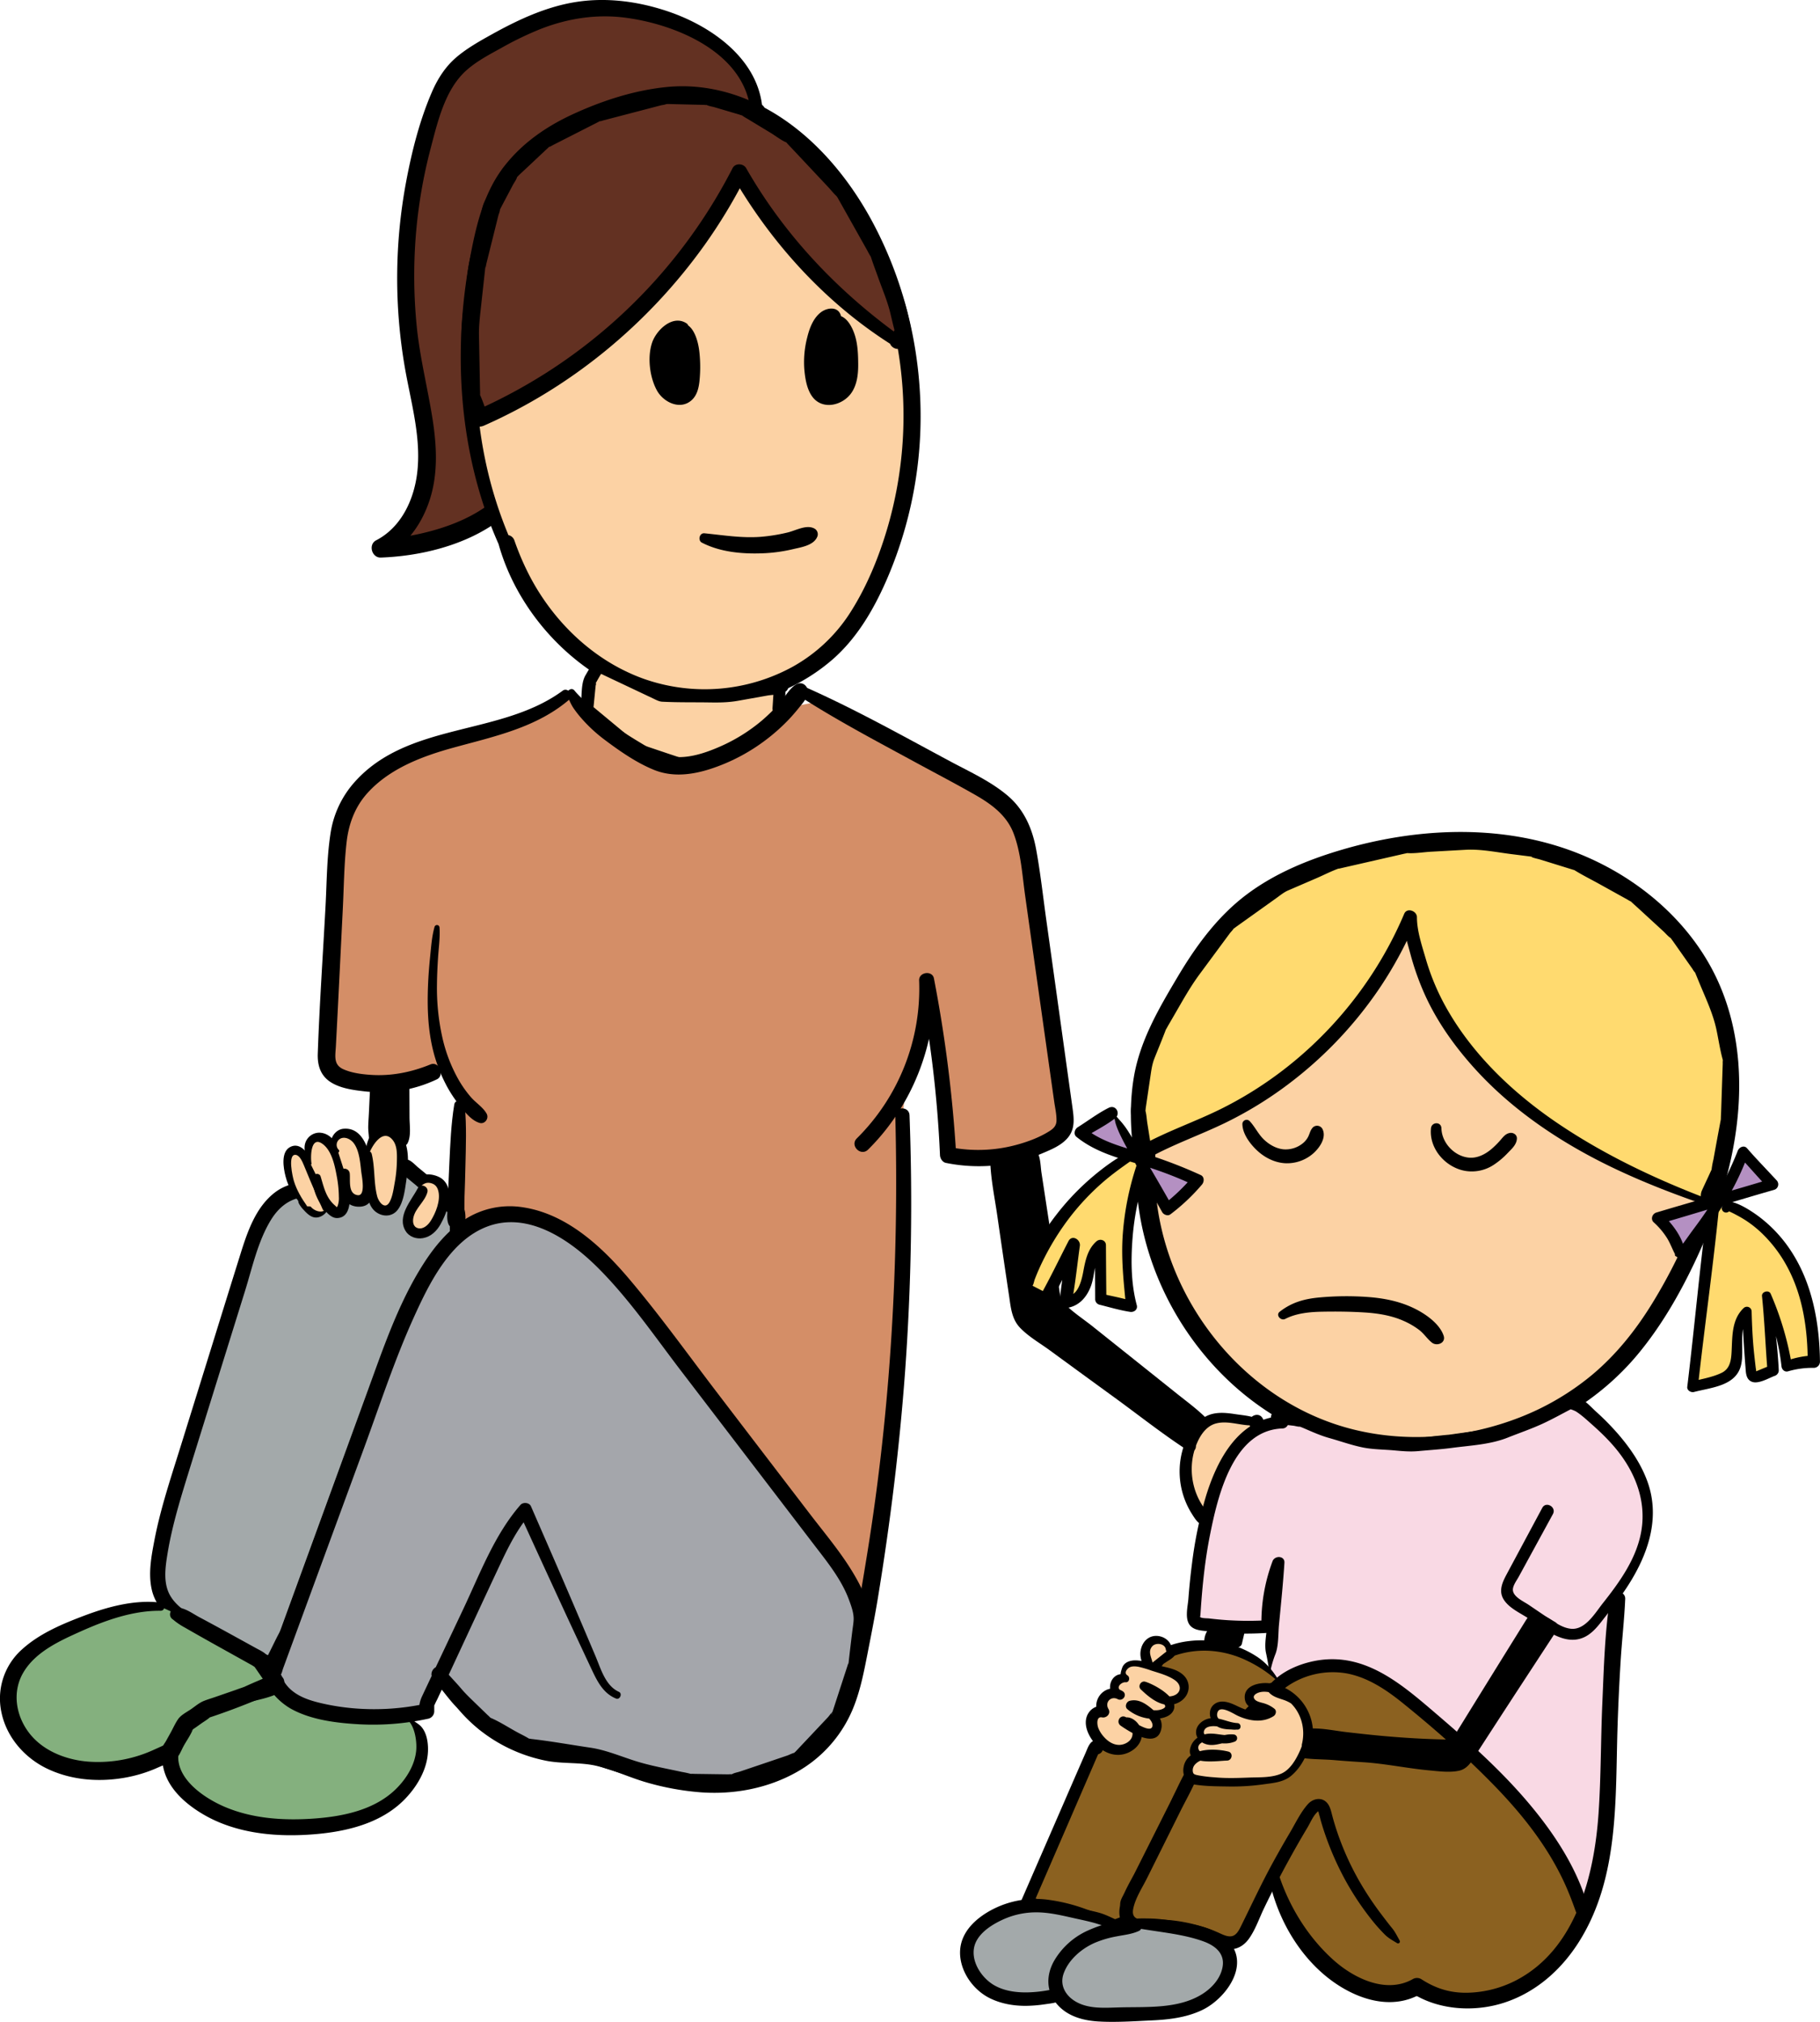 <svg id="Layer_1" data-name="Layer 1" xmlns="http://www.w3.org/2000/svg" viewBox="0 0 1439.47 1598.9"><defs><style>.cls-1{fill:#d48e67;}.cls-2{fill:#f9d9e4;}.cls-3{fill:#8b6120;}.cls-4{fill:#a3a9aa;}.cls-5{fill:#a4a6ab;}.cls-6{fill:#84b07e;}.cls-7{fill:#fcd2a4;}.cls-8{fill:#633122;}.cls-9{fill:#ffda6f;}.cls-10{fill:#b490c2;}</style></defs><title>Untitled-9</title><polygon class="cls-1" points="259.77 783.97 265.44 696.07 271.96 645.03 297.04 615.51 341.98 591.71 385.29 581.76 423.79 568.35 454.94 549.97 493.87 585.66 648.64 554.51 755.44 612.01 802.83 646.04 819.87 722.77 839.84 865.05 838.71 896.17 789.07 914.9 763.4 913.52 749.42 904.54 748.62 873.97 733.89 778.39 717.37 845.63 711.67 908.95 710.52 1067.25 691.33 1238.07 681.44 1264.48 515.47 1043.81 441.58 966.23 392.01 960.17 361.78 977 363.38 904.54 363.38 864.96 351.17 841.66 318.11 851.9 264.05 852.47 257.93 803.47 259.77 783.97"/><polygon class="cls-2" points="1008.09 1296.83 1004.28 1328.07 1065.42 1334.16 1176.1 1426.82 1251.27 1504.18 1268.53 1456.86 1273.92 1342.14 1279.43 1236.35 1238.47 1167.87 1081.93 1230.8 1008.09 1296.83"/><polygon class="cls-3" points="1251.27 1518.04 1209.96 1570.68 1143.76 1580.37 1099.03 1576.64 1060.2 1562.99 1023.58 1522.35 993.77 1474.08 1037.74 1409.38 1149.66 1436.44 1246.87 1497.5 1251.27 1518.04"/><path class="cls-4" d="M334.14,933.81l27.64,23.57V977l-24.25,30.55-35.75,80.88-44.91,122.75-29.46,80.52-12.58,24.66a328.35,328.35,0,0,1-66.28-33.71c-7.76-5.13-15.58-10.9-19.83-19.17-5-9.65-4.28-21.15-2.73-31.89,3.49-24.17,10.77-47.6,18-70.92l52.51-168.83c6.26-20.13,15-42.95,35-49.66l89.21-19.41,13.39,11"/><path d="M329.9,938.05l27.64,23.57-1.76-4.24V977l1.76-4.24c-8,10-16,20.06-23.93,30.15-1.78,2.27-2.7,4.89-3.87,7.52l-8.56,19.36c-9.15,20.7-19.39,41.2-27.17,62.47l-32.23,88.1-19.57,53.51-17.13,46.83-2.54,7c-.39,1.07-1.8,3.68-.32,1.07-3.43,6-6.34,12.43-9.5,18.61l-3.07,6,6.78-2.76a325.05,325.05,0,0,1-60.28-30.13c-8.09-5.15-17.17-10.62-21.88-19.31-5.18-9.55-3.57-21.49-1.92-31.75,3.78-23.52,11-46.31,18-69l21.54-69.24L193.75,1021c5.79-18.61,10.12-39.09,20.31-55.93,5.35-8.84,12.67-15.65,22.85-17.86l26.87-5.85,58.56-12.74L316.51,927l13.39,11c5.92,4.87,14.45-3.57,8.49-8.49l-7.44-6.12c-2.15-1.77-4.67-4.59-7.17-5.84a7.7,7.7,0,0,0-5.3-.46c-2.8.53-5.57,1.21-8.35,1.82l-34.6,7.53-35,7.6c-8.61,1.87-15.89,3.41-23.18,9-15,11.55-21.54,30.69-27,48.08q-12,38.41-23.9,76.83l-23.6,75.88c-7.67,24.66-16,49.29-20.82,74.7-2.4,12.51-4.86,25.88-2,38.52,2.78,12.36,11.53,21,21.55,28.09,21.94,15.47,46.51,27.51,71.58,36.94a6,6,0,0,0,6.78-2.76c5.31-10.4,11.17-20.58,15.19-31.55l19.21-52.51,25.12-68.66,20.31-55.51,6.44-17.6c.41-1.12.89-2.24,1.24-3.39-.67,2.19-.29.69.34-.73l20.79-47,10.76-24.33c.92-2.08,2-4.17,2.79-6.32a8.67,8.67,0,0,0,.5-1.13c-.22,1.15-1.16,1.46.17-.2q8.38-10.5,16.7-21c2.05-2.58,4.11-5.16,6.15-7.75,2.28-2.9,2.08-5.44,2.08-8.88,0-6.46,2.07-16.12-3.16-20.83-6.7-6-13.72-11.7-20.57-17.55l-5.66-4.82c-5.85-5-14.37,3.46-8.49,8.49Z"/><polygon class="cls-5" points="541.09 1331.09 415.55 1167.9 336.88 1275.37 322.58 1324.83 401.28 1349.57 534.63 1358.12 541.09 1331.09"/><path class="cls-6" d="M321.15,1357.67c2.29.94,8.68,8.39,9.72,10.64,10,21.61-6.36,46.49-23.69,58.37s-38.79,16.12-59.75,17.67c-33.5,2.47-69.56-2.14-95.39-23.59-8.78-7.29-16.4-17.06-17.41-28.43-1-11,4.48-21.77,12.39-29.41s18.06-12.54,28.3-16.54a223.19,223.19,0,0,1,40.14-11.48"/><path d="M320.51,1358.77c7.46,4.07,9.33,18,8.68,25.39-1,11.15-7.22,21.47-14.85,29.37-17.2,17.82-43.14,23-66.92,24.62-23.29,1.6-47.57,0-69.31-9.17-18.41-7.75-44.74-26.09-35.07-49.4,5.19-12.52,17.52-19.94,29.43-25.06a195,195,0,0,1,20.74-7.4c7.85-2.37,16.17-3.64,23.76-6.69,5.66-2.28,5.39-11.2-1.52-11.23-8.13,0-16.17,2.4-23.91,4.71A220.37,220.37,0,0,0,169,1342c-13.3,5.61-26,13.23-34,25.64-7.67,11.93-8.91,26.15-2.79,39,5.85,12.25,17.39,21.64,28.9,28.34,24.4,14.2,53.77,17.53,81.52,15.93s58.19-7.74,78.16-28.79c9.62-10.14,17.41-23.64,17.72-37.93.14-6.34-1-14-5.42-18.85-1.69-1.85-3.82-3-5.8-4.46-1.83-1.38-3.44-3.21-5.5-4.26-1.44-.74-2.71,1.4-1.28,2.19Z"/><path class="cls-7" d="M993.71,1124.67l1.35-.13-17-2.44c-7.38-1.06-15.3-2-22,1.31-4.63,2.33-8.07,6.51-10.74,10.95-12.34,20.51-9.34,49,7,66.53H979.3l32.65-42.43Z"/><path d="M993,1125.89l1,.45c2.39,1.06,4.48-2.25,2.1-3.59-5.54-3.1-12.6-3.49-18.79-4.43-5.8-.88-11.67-1.61-17.49-.42-10.56,2.15-17.41,11.22-21.59,20.57a62.81,62.81,0,0,0,4.25,58.35c2.3,3.6,5.33,8.95,9.92,9.49,1.79.21,3.72.06,5.52.08,6.23.09,12.46.07,18.68.1,3.75,0,6-.83,8.29-3.76l9.66-12.46,21.49-27.7c1.67-2.15,2.25-4.54.91-7q-9.05-16.93-18.2-33.81c-3.58-6.64-13.71-.73-10.12,5.91q9.12,16.89,18.28,33.77v-5.87l-32.47,42.53,4.84-2.78c-9,0-18,.06-26.93.19l3.83,1.59c-12.27-13.12-16.56-32.53-11.62-49.75,2.52-8.78,7.78-19.32,17.37-21.75,11.13-2.83,22.62,3.5,33.67,1l-1.6-3.8-1,.71C992.23,1124,992,1125.42,993,1125.89Z"/><path d="M942.13,1144.37l-125.24-92.75c-3.53-2.61-7.16-5.34-9.35-9.14-2-3.54-2.65-7.71-3.22-11.76L789.07,922.35V914.9l15.48-1.37,9.72,1.6c-.81.86-1.25-1.69-.07-1.6s1.65,1.55,1.83,2.73l15.9,106.3c.46,3.08.95,6.24,2.48,9s4.19,4.92,6.73,6.95l108.69,86.86"/><path d="M944.71,1141.79c-15.25-12.85-31.77-24.34-47.71-36.33l-48.73-36.68q-12.38-9.32-24.79-18.59c-3.57-2.67-7.91-5.28-10.57-9-2.94-4.06-3.21-9.65-3.85-14.45-2.58-19.56-5.15-39.12-7.84-58.66-2.42-17.55-6.34-35.48-6.28-53.22l-5.88,5.88c4.57-.39,9.2-.58,13.75-1.18.37,0,2.64-.34,1-.24s1.11.2,1.71.3l7.2,1.21V909.37l-.43.16,6.73,2.74.44,3.06-4.17,4.17.53-.21-4.6-.6c-1.32-.68-.77-2.19-.64,1.14a29.16,29.16,0,0,0,.43,3l1,6.9,2,13.79,4,27.58c2.67,18.23,4.94,36.57,8.05,54.73,1.42,8.28,5.75,13.25,12.14,18.37L859.33,1061l40.25,32.18,23.13,18.5c7.94,6.35,15.66,13.09,24.25,18.53,5.49,3.47,11.4-4.39,6.87-8.91-7-7-15.15-12.94-22.92-19.15l-22.41-17.9-44-35.11c-7.42-5.93-16.09-11.47-22.68-18.32-3-3.12-3.41-6.8-4-10.94q-1.19-7.87-2.38-15.74l-9.16-60-2.55-16.72c-.73-4.79-.67-11-2.85-15.42-4.56-9.2-18-1.28-12.21,6.26,1.52,2,4.07,3.71,6.73,2.74l.43-.16c4.91-1.79,6.38-10.46,0-11.49-4.05-.65-8.35-1.84-12.45-1.68-4.77.19-9.58.88-14.34,1.32-3.16.29-5.89,2.46-5.88,5.88,0,15.53,3.4,31.06,5.61,46.41q4.53,31.49,9.26,63c1.41,9.26,2,18.68,8.81,25.76s15.79,12.16,23.54,17.83q25.77,18.87,51.62,37.64c19.3,14.06,38.21,29.06,58.25,42,3.43,2.22,7.64-3,4.43-5.74Z"/><path class="cls-7" d="M236.35,947.29c2.38,3.39,7.89,10.57,11.57,12.47s11.85-.72,11.85-7.33"/><path d="M235.54,947.51c.62,1.66.07,2.77,1,4.46a23.07,23.07,0,0,0,3.5,4.66c2.23,2.46,5.24,5.55,8.7,6.08,5.81.88,11.54-4.73,11.72-10.29,0-.86-1.22-.82-1.31,0-.89,7.81-8.94,6.42-12.84,2.4-1.72-1.77-3.22-3.75-4.9-5.54a12,12,0,0,0-1.68-1.63c-.81-.56-2-.35-2.75-1-.58-.48-1.74,0-1.41.82Z"/><path d="M294.22,901.64l2.62-42.79,22.63,1.74v42.25"/><path d="M296.61,901.64c.42-3.47,1.57-6.7,1.86-10.15.31-3.75.56-7.5.84-11.25l1.6-21.4-4.07,4.07c7.54.68,15.08,1.39,22.63,2l-4.33-4.33-.09,23c0,6.36-1.48,15.07,1.71,20.79a3.17,3.17,0,0,0,5.42,0c3.21-5.76,1.73-14.38,1.71-20.79l-.09-23a4.43,4.43,0,0,0-4.33-4.33c-7.54-.55-15.08-1-22.63-1.49-2.27-.14-4,2-4.07,4.07l-1,21.4c-.18,3.74-.51,7.51-.54,11.25,0,3.39.62,6.72.62,10.15,0,3.16,4.42,3,4.78,0Z"/><path class="cls-8" d="M598.4,87.92c-2.23-36.05-36.93-61.64-71.27-72.87C506,8.15,483.47,4.61,461.39,7.3c-27.4,3.33-52.74,16-76.63,29.78-9.11,5.26-18.25,10.84-25.25,18.69-8.29,9.3-13,21.18-17.07,33A404.33,404.33,0,0,0,327,289.34c4.61,26,11.81,51.85,10.6,78.19s-12.89,54.19-36.44,66a179.36,179.36,0,0,0,81.44-22.78l41.8-27.93Z"/><path d="M603.13,87.92c-2-40.19-39.43-66.83-74.38-78.75-23.23-7.92-48.2-11.4-72.58-7.69-23.83,3.63-46.13,14-67,25.6-9.8,5.45-19.75,11-28.31,18.3s-14.72,16.93-19.2,27.28c-9.69,22.34-15.85,46.69-20.35,70.57a414.14,414.14,0,0,0-1,148c4.79,27.4,13.17,55.47,9.55,83.54-2.73,21.11-12.81,42.38-32.36,52.51-6.43,3.33-3.45,13.91,3.7,13.64,30.22-1.12,63-8.87,88.47-25.81l22.58-15c5.29-3.52,11-6.78,16-10.68,4.2-3.27,6.61-9.35,9.24-13.84l18.3-31.2,57.24-97.6q29.61-50.48,59.32-100.9C582.76,128,594,110.37,603.84,92.17c.15-.27.31-.53.47-.79,4.49-7.6-7.34-14.5-11.82-6.91q-12.75,21.61-25.54,43.19-28.52,48.23-57.08,96.43L450.52,324l-21.27,35.83c-3.56,6-7.57,11.91-10.76,18.12-.16.3-.55.69-.61,1,.52-2.73,4-3.3,2.05-2.25-1.08.58-2.09,1.39-3.11,2.06-7.51,5-15,10-22.46,15-5.17,3.47-10.26,7.17-15.56,10.44-15.17,9.34-33.16,15.19-50.53,18.72a170.73,170.73,0,0,1-27.15,3.2l3.7,13.64c17.16-9,28.54-25.29,34.66-43.32,7.18-21.14,6-43.67,2.58-65.4-3.86-24.41-10-48.31-12.46-73a404.72,404.72,0,0,1-.78-71.08A394.4,394.4,0,0,1,340.7,117c5.52-21,11.31-46.26,28.1-61.3,8.14-7.29,18.19-12.52,27.7-17.78a259.1,259.1,0,0,1,31.08-15c21.85-8.52,44.69-12,68-8.8,39.73,5.42,93.53,27.73,98.06,73.83C594.25,93.87,603.44,94.1,603.13,87.92Z"/><path class="cls-7" d="M916.75,978.92c-14.3-49.88-25.37-104.34-6.46-152.66,5-12.83,12-24.78,19.06-36.62,14.56-24.51,29.75-49.24,51.09-68.14,22.59-20,51-32.43,79.83-41.17,53-16.06,110.54-20.56,163.92-5.69s102.09,50.48,126.34,100.3c34.64,71.16,15.13,157.38-20.39,228.1-12.45,24.79-26.88,48.8-45.41,69.43-60.72,67.59-166.23,90.26-249.35,53.57S897.89,996.13,906.89,905.72"/><path d="M919.46,978.17c-11.22-54.37-23.94-112.16,3.48-164,6.53-12.33,14.11-24.18,21.62-35.93,7.19-11.25,14.6-22.37,23.13-32.66,17.42-21,39.26-36.25,64.25-47,93.26-40.07,218-37.66,288.75,43.81,71.63,82.52,37.56,204.49-13.78,288.08-13.1,21.33-28.72,40.95-48,57a207.15,207.15,0,0,1-57,33.43c-41.21,16.06-87.3,20.19-130.42,9.77-87.07-21.06-151.88-103.06-157.67-191.76a206.64,206.64,0,0,1,.56-33.2c.92-9.54-14-9.48-14.91,0-9.09,94.78,48.9,191.63,136.68,228.38,88.14,36.9,198.33,10.29,259.38-63.33,18.4-22.19,32.9-47.36,45.2-73.35,12-25.43,21.84-52,28-79.51,11.77-52.62,9.84-109.59-17.78-157.15-25-43-67.8-74.62-114.6-90.23-56.15-18.73-118.32-15.15-174.55,1.29-26.81,7.84-53.45,18.72-75.89,35.62-23,17.33-39.94,40.55-54.54,65.12-14.82,24.94-29.71,50.26-34.59,79.26-4.84,28.76-1.64,58.05,4.55,86.35C904.4,952.39,909,966,914,979.67a2.82,2.82,0,0,0,5.42-1.5Z"/><path class="cls-9" d="M1351.46,951.11C1273.26,923,1195,882.64,1148.36,813.89c-18.75-27.61-26.88-52.24-33.08-85V725.3c-29,69.5-84.59,127.51-152.77,159.47-19,8.91-38.95,15.87-57.21,26.21l-5.19-32.6,5.68-38.54,11.27-28.43,20.73-35.76,33.36-45.17L1013.85,700l43-18.58,55.36-12.66,53.32-3,46.6,5.86,35.4,11,46,25.48L1326.08,738l20,28.38L1361.55,804l7.12,33.7-1.59,47.76-7.75,41.19-8.45,18.11Z"/><path d="M1352.13,948.67c-42-15.91-83.12-35.31-120.35-60.55-36.69-24.87-70.26-57.19-90.92-96.84a184.15,184.15,0,0,1-13.28-33.35c-3-10.26-6.92-21.89-6.9-32.62,0-5-7.87-7.87-10.05-2.72-27.93,66-79.34,121.3-143.4,153.56C946,886.86,923.22,894.4,902.4,906l8.42,3.43-3.36-21.13c-.54-3.4-.66-7.27-1.68-10.56-.7-2.28-.21,2.12-.1,1.85a15.86,15.86,0,0,0,.48-3.23l3.91-26.44c.7-4.74,1.28-8.61,3-13,3.07-7.73,6.28-15.42,9.21-23.21.68-1.81-.64,1-.09.28s1.1-1.9,1.63-2.82l6.1-10.51c6-10.37,11.71-20.6,18.83-30.23l16.74-22.65,7.16-9.69c.91-1.23,3-3.12,3.42-4.62-.15.54-3.23,2.53-1.33,1.51a28.29,28.29,0,0,0,2.85-2l9.12-6.51,22.91-16.36c3-2.16,5.84-4.54,9.25-6l22.57-9.74c6-2.6,12-5.75,18.24-7.87-3.14,1.08,1.66-.13,2.63-.35l10.72-2.45,27.78-6.34,10-2.29a16.94,16.94,0,0,0,2.39-.55c1.47-.58-1.86,0-.64.07,6.28.49,13.16-.73,19.44-1.08l27.1-1.51c12-.67,24.08,1.87,36,3.38l12.25,1.54,3.61.46c1.63.2.65.5-.32,0,2.21,1.2,5.29,1.64,7.67,2.38l13.66,4.23,11.48,3.56c.77.24,1.54.51,2.32.72-1.77-.47-1.35-.67-.25,0,6.25,3.87,12.92,7.17,19.35,10.73l22.5,12.48a15.37,15.37,0,0,0,2.56,1.42c1.41.43-1-1-.4-.39,1.85,1.86,3.89,3.57,5.82,5.35l20.13,18.49c1.9,1.75,3.85,4.16,6,5.55,1.13.71-1.13-1.85-.17-.3.66,1.08,1.47,2.09,2.19,3.12l15.13,21.51a14.23,14.23,0,0,0,1.9,2.7c1.15.95-.7-2,0-.25,1.16,2.85,2.34,5.69,3.51,8.53,5.09,12.37,10.82,24.22,13.58,37.3,1.68,8,2.88,16.25,5.09,24.09.48,1.7.08-1.29-.07-.51a19.79,19.79,0,0,0-.1,2.94l-.38,11.38-.9,27.09c-.07,2-.24,4-.2,6-.06-2.75.12-1-.09.08-.28,1.42-.54,2.85-.81,4.28-1.7,9-3.36,18.1-5,27.15a70.37,70.37,0,0,0-1.46,7.9c0-.1.91-1.88-.09.23s-1.83,4-2.74,5.93c-1.6,3.46-3.24,6.89-4.8,10.37-1.46,3.25-.74,6.28-.42,9.74.66,7.27,12.11,7.34,11.44,0-.15-1.67,0-3.72-.47-5.32-.61-2-.5,1.37-.76,1.65a8.52,8.52,0,0,0,.92-2l5.81-12.36c2.41-5.13,3.22-10,4.29-15.6,2.51-13.13,5.82-26.15,6.26-39.53l.94-28.35c.16-4.87.86-10-.08-14.76-2.47-12.65-4.22-26.06-9.14-38l-10.52-25.51a59.07,59.07,0,0,0-6.32-12.27l-15.25-21.68c-2.74-3.9-6.08-6.78-9.6-10l-20.65-19a48.42,48.42,0,0,0-9.47-7.32c-14-7.76-27.82-16.13-42.11-23.34-4.88-2.47-10.67-3.59-15.87-5.2-7.06-2.19-14.21-5-21.44-6.64-5.71-1.26-11.83-1.51-17.62-2.23l-26.74-3.36a55.9,55.9,0,0,0-10.56-.11l-27.72,1.55c-6.23.35-12.56.41-18.77,1-5,.52-10.09,2.15-15,3.27l-28.21,6.46c-5,1.15-10.45,1.85-15.24,3.77-13.87,5.55-27.57,11.77-41.23,17.83-3.58,1.59-6.62,4.25-9.8,6.52L979.4,717.46c-4.34,3.1-9.89,6-13.33,10.16-3.87,4.65-7.25,9.82-10.84,14.69l-16.9,22.9a102.88,102.88,0,0,0-6.58,9.3l-13,22.37C916.12,801.5,913,806,911,811c-3.19,7.94-6.3,15.9-9.45,23.86-1.77,4.48-2.17,8.94-2.88,13.73q-1.93,13.16-3.87,26.33c-.8,5.5.68,11,1.55,16.46l3.37,21.12c.6,3.78,5.5,5.06,8.42,3.43,19.25-10.77,40.15-18,60-27.55a302.48,302.48,0,0,0,47.33-28.45,318.2,318.2,0,0,0,75.7-78.58,312.48,312.48,0,0,0,29.29-54.61l-10.59-1.43c0,9.8,3.18,19.94,5.72,29.36a210.57,210.57,0,0,0,11.4,32c9.65,21.33,23.51,40.74,39.16,58.08,30.84,34.17,70.35,60.17,111.74,79.75,23.66,11.19,48.13,20.57,72.88,29C1353.9,954.62,1355.13,949.81,1352.13,948.67Z"/><path d="M1131.8,892.24c-1.63,15.93,11.17,30.63,26.55,33.59a31.47,31.47,0,0,0,23.5-5,61.83,61.83,0,0,0,10.53-8.94c3.19-3.32,7.18-6.73,7.36-11.56.12-3.13-3-4.95-5.76-4.38-3.7.75-5.46,3.7-7.88,6.34a69.23,69.23,0,0,1-6.71,6.56c-4.95,4.1-11.11,7.23-17.69,6.59-11.46-1.13-21.37-11.71-21.66-23.2-.14-5.41-7.72-5.19-8.25,0Z"/><path d="M982.63,888.85c.09,7.77,6,15.6,11.41,20.73,6.07,5.74,13.86,9.76,22.28,10.28a31.42,31.42,0,0,0,21.53-7.06c5.41-4.42,11.76-13.1,8-20.21a4.82,4.82,0,0,0-7.51-1c-2,2.15-2.34,4.51-3.55,7.06a16.35,16.35,0,0,1-4.93,5.89,21.47,21.47,0,0,1-14.77,4.32c-5.88-.6-11.37-3.8-15.56-7.85-4.49-4.35-7-10.08-11.23-14.54a3.36,3.36,0,0,0-5.68,2.35Z"/><path d="M1016.49,1043c8.81-4.59,19.6-5.56,29.41-5.74,11.12-.2,22.42-.09,33.51.62,10.39.66,21,2.35,30.59,6.59a60.83,60.83,0,0,1,12.42,7.21c3.82,2.93,6.4,7.08,10.06,10,3.92,3.17,11.28.38,9.32-5.43-3.32-9.86-15.11-17.77-24.08-22-11.16-5.28-23.19-7.64-35.44-8.57a234.91,234.91,0,0,0-38.81.34c-11.79,1.07-21.93,3.89-31.35,11.29-3.35,2.63.91,7.47,4.37,5.67Z"/><path class="cls-9" d="M1365.17,955.67c-.09-1.79,2.66-1.87,4.32-1.19,22.69,9.28,40.39,28.6,50.86,50.77s14.18,47,14.25,71.54a64,64,0,0,0-21.45,3.63,196.92,196.92,0,0,0-15.9-55.48q3.27,29.32,5.13,58.77l-11.74,4.6c-1.25.49-2.71,1-3.9.34s-1.64-2.44-1.8-3.94q-2.54-23.78-3.23-47.7c-9.73,8.62-6.83,24-8.18,37-.45,4.35-1.59,8.84-4.58,12-3.21,3.43-8,4.8-12.55,6l-17.66,4.73,14.87-128.64,1.67-14.48"/><path d="M1368.43,956.56q-2,1.24-.29,1.62l2.12,1c1.14.57,2.26,1.16,3.38,1.76,2.47,1.32,4.89,2.7,7.23,4.23a87,87,0,0,1,12.82,10.26,106.62,106.62,0,0,1,20,26.61c12.23,22.85,16,49.11,16.06,74.73l4.87-4.87a69.68,69.68,0,0,0-22.54,4.53l5.07,2.88a240.41,240.41,0,0,0-16.7-56.24c-1.44-3.29-7.22-1.69-6.85,1.86,2,19.52,2.74,39.2,4.3,58.77l3.31-4.34-6.67,2.76c-1.39.58-2.77,1.17-4.17,1.73q-.73.32-1.48.58-1.19.28-.22.28c.63.65.07-2.56,0-2.86-.16-1.27-.31-2.54-.46-3.81q-.5-4.28-.94-8.57c-1.11-10.79-1.59-21.62-1.88-32.47a3.73,3.73,0,0,0-6.3-2.61c-9.4,8.92-8.91,21.95-9.51,33.91-.35,6.9-1,14-8,17.36-7.27,3.52-16.25,4.92-24,7l5.32,4.05c5.26-47.74,12.08-95.33,16.84-143.12.58-5.83-8.26-5.61-9,0-6.26,47.59-10.48,95.46-16.25,143.12-.34,2.8,2.95,4.67,5.32,4.05,13.77-3.61,33.33-4.72,37.23-21.31,2.94-12.49-3-30.06,7.23-39.88L1378,1037c.49,14.64,1.35,29.3,2.51,43.9.35,4.38.24,9.88,5.1,11.78,5.21,2,13.17-2.85,17.94-4.63a4.64,4.64,0,0,0,3.31-4.34c-.94-19.7-3.63-39.22-6-58.77l-6.85,1.86a172.45,172.45,0,0,1,15,53.62c.26,2.57,2.43,4.8,5.21,4a68.3,68.3,0,0,1,20.35-2.73,4.93,4.93,0,0,0,4.87-4.87c-.35-30-5.82-61-22.27-86.59a107.87,107.87,0,0,0-26.4-28.47c-4.21-3.13-26.68-19.09-28.88-7a3.38,3.38,0,0,0,6.51,1.79Z"/><path class="cls-10" d="M1326,992.22a224.44,224.44,0,0,0,52.57-81.09q11.53,12.85,23.33,25.45l-90.74,26.76a61.21,61.21,0,0,1,17.66,27.73"/><path d="M1327,993.22c6.56-5.43,13-10.5,18.63-16.93a190.27,190.27,0,0,0,14.8-19.57,202.73,202.73,0,0,0,22.38-44.42l-7.33,1.93c7.85,8.43,15.32,17.18,23.26,25.52l2-7.49c-30.16,9.19-60.58,17.54-90.77,26.62-3.19,1-4.7,5.31-2,7.73A59.21,59.21,0,0,1,1318.45,979c2.82,4.5,4.42,9.52,7.06,14.08,1.83,3.16,7.61,2,7.25-2-1.05-11.74-9.92-23.23-18.28-31l-2,7.73c30.29-8.75,60.37-18.25,90.7-26.9a4.53,4.53,0,0,0,2-7.49c-7.78-8.47-15.88-16.7-23.4-25.38-2.38-2.75-6.22-.85-7.33,1.93a262.14,262.14,0,0,1-21.36,42.4c-4.16,6.64-8.72,13-13.4,19.26-4.83,6.49-9.38,13.42-14.58,19.6a1.41,1.41,0,0,0,2,2Z"/><path class="cls-9" d="M897.23,914.79c3.23,2,7.91-2.59,5.92-5.84a193.37,193.37,0,0,0-91.79,107.2,4.05,4.05,0,0,0-.27,2.65,4.1,4.1,0,0,0,2.22,2l13.52,6.91,22.56-43.7-6.47,45.61c9.41.58,15.44-9.93,17.37-19.16s2.72-19.85,10.1-25.71l.27,42.75,24.33,5.82a216.49,216.49,0,0,1,9.29-113.31"/><path d="M897.19,914.87c4.42,3.08,9.16-2,8.21-6.54a2.35,2.35,0,0,0-2.87-1.63c-13.52,4.81-25.71,13.36-36.7,22.44A198,198,0,0,0,835.17,961a181.36,181.36,0,0,0-22.73,38.22c-1.41,3.23-2.76,6.49-4,9.78-1.15,3-2.89,6.5-2.51,9.81.36,3.1,2.26,4.88,4.79,6.4a146.8,146.8,0,0,0,13.62,6.75c2.26,1.05,5.57.82,6.8-1.78,7-14.81,15-29.2,22.5-43.74l-9-3.77c-2.22,15.58-5.15,31.24-6.57,46.91-.22,2.4,2.39,5.09,4.82,4.82,10-1.1,16.37-8.05,19.84-17.12,3.71-9.68,2.24-22.19,10.71-29.5L866,984.69q.12,21.37.2,42.75a4.5,4.5,0,0,0,3.25,4.26c8.05,2,16.17,4.45,24.36,5.7,3.14.48,6.22-1.85,5.29-5.29-4.85-18-4.72-37.7-3.09-56.13a212.72,212.72,0,0,1,12.56-54.84c2-5.42-6.77-7.86-8.68-2.39a225,225,0,0,0-11.79,56.32c-1.56,19.64.61,38.69,2.54,58.18l5.45-4.15c-7.87-2.59-16.24-4-24.3-5.94l3.25,4.26q-.21-21.37-.33-42.75c0-4-4.65-5.49-7.44-3.08-7.1,6.16-8.87,15.32-10.51,24.13-1.32,7-4.39,20.22-13.87,19l4.65,6.11c2.91-15,4.4-30.44,6.54-45.59.71-5-6.16-9.18-9-3.77-7.5,14.54-14.59,29.41-22.62,43.67l6.8-1.78c-3.59-2-7.26-3.86-10.91-5.75l-2.53-1.31q.37,2.2.71.5c.91-.84,1.4-3.87,1.85-5.05a175.39,175.39,0,0,1,7.59-17A205.16,205.16,0,0,1,846.63,962a193.25,193.25,0,0,1,26.46-27.8c9.89-8.52,20.77-15.54,31.24-23.27l-3.19-.84q1,4.95-3.87,4.57a.09.09,0,0,0-.07.17Z"/><path class="cls-10" d="M878,876.2l45.31,80a145.67,145.67,0,0,0,24-22.9,298.35,298.35,0,0,0-40.78-15.91c-18-5.54-37.24-9.73-51.67-21.85l24.62-15.33"/><path d="M877.78,876.32c.85,1.79,2,3.52,2.77,5.33,1.08,2.45,1.24,4.87,2,7.37a67.36,67.36,0,0,0,3.72,9c3.3,6.9,7.2,13.56,10.78,20.32,7.17,13.55,14.66,26.91,22.19,40.27,1.14,2,4.43,3.22,6.43,1.69a156.19,156.19,0,0,0,25-23.58c1.79-2.12,2.05-6.11-1-7.5a364.28,364.28,0,0,0-49-18.34c-14.84-4.41-30.35-8.65-42.54-18.66l-1,7.48c8.13-5,17.05-9.45,24.67-15.23,4.92-3.73.82-11.3-4.92-8.42-8.55,4.29-16.46,10.34-24.56,15.42-2.37,1.48-3.45,5.47-1,7.48,12.33,10,27.07,15.08,42.12,19.48,17.64,5.16,34.73,11,51.29,19l-1-7.5a150.15,150.15,0,0,1-23,22.22l6.43,1.69c-7.58-13.31-15.19-26.61-23.13-39.72-3.79-6.26-7.4-12.66-11.32-18.84a65.24,65.24,0,0,0-6.32-8.59,91.13,91.13,0,0,1-8.4-10.58.23.23,0,0,0-.4.24Z"/><path d="M1004,1487c6.13,28.52,21.45,56.32,44,75.17,20.69,17.26,50.79,29.16,76.06,14.34h-6.68c21.14,13.3,49.54,14.75,72.82,7,25-8.27,45-26.19,58.84-48.28,31.82-50.72,28.45-112.9,30.32-170.33q.83-25.38,2.39-50.72c1-16.6,2.93-33.17,3.65-49.78.29-6.62-10.71-8.35-11.79-1.6-4.39,27.68-5.09,56.32-6.31,84.3-1.27,29-1,58.15-3,87.13-3.38,48.91-17.79,107-65,131.69a88,88,0,0,1-37.54,9.87c-14.14.47-25.9-3.08-37.69-10.74a6.61,6.61,0,0,0-6.68,0c-21.18,12-47-.82-63.2-15.52-19.21-17.4-33.62-40.34-42-64.82A4.27,4.27,0,0,0,1004,1487Z"/><path class="cls-2" d="M1004.28,1323.79c0-17,5.21-60.34,6.8-87.93a130.24,130.24,0,0,0-8.39,50.4,251.37,251.37,0,0,1-52.17-2c-2.27-.33-4.86-.92-5.88-3a7.22,7.22,0,0,1-.41-3.66c2.07-33.71,6-67.61,16.8-99.63,4.28-12.73,9.76-25.32,18.57-35.46s21.39-17.62,34.81-17.81a5.15,5.15,0,0,1-4.46-3.66l19.15,2.1,17.62,7.49,32.51,9,36.06,3.16,31.84-3,36.52-5.24,33.79-13.51,24.17-12.35,6.14,1.77c27.68,22,55,50.78,55.59,86.13.49,31.26-20.13,58.4-39.74,82.76-4.15,5.15-8.71,10.59-15.08,12.37-8.85,2.48-17.81-2.84-25.46-7.93l-23-15.32c-3.53-2.35-7.35-5.12-8.16-9.28-.7-3.61,1.11-7.18,2.85-10.41l29.23-54.06"/><path d="M1004.33,1323.81a81.19,81.19,0,0,1,4.53-16.07c2.53-6.89,2-15.85,2.74-23.2,1.55-16.21,3.24-32.42,4.27-48.68.36-5.73-7.61-6-9.39-1.27a137.94,137.94,0,0,0-8.77,51.67l5-5a259.23,259.23,0,0,1-31,0q-7.73-.48-15.43-1.42c-1.46-.18-6.06,0-7.18-1.2.25.27.49-4,.54-4.78,1.34-20.15,3.41-40.27,7.37-60.09,6.07-30.35,18.06-82.91,57.39-84.17,5.3-.17,6.91-8.43,1.3-9.61l-1-.25-4.74,6.22,13,1.47c1.53.17,4.42,1.12,5.92.67.78-.23-3.2-1.38-1.73-.43a18.69,18.69,0,0,0,2.75,1.18c7.15,3.07,14,6.24,21.51,8.34,8.72,2.45,17.51,5.62,26.39,7.42,8,1.63,16.69,1.6,24.83,2.34,6.68.61,12.61,1.17,19.24.55,8.91-.83,17.89-1.38,26.75-2.56,14.63-1.93,30.05-2.61,43.81-8.08,9.24-3.68,18.8-6.93,27.83-11.11,8.18-3.78,16.1-8.27,24.12-12.39l-4.17.55a25.51,25.51,0,0,1,6.1,2.16c4.48,2.81,8.56,6.64,12.51,10.13,8,7.07,15.81,14.7,22.25,23.26,13,17.24,20.5,37.8,17.35,59.52-3.27,22.5-17.13,41.68-30.91,59.08-6,7.62-13.76,21.05-25,19.94-5.8-.58-11-3.91-15.74-7-6-3.92-11.89-8-17.83-12-4.25-2.86-13.55-6.81-12.27-13.12.64-3.15,3-6.29,4.5-9l5.22-9.57,21.83-40c3-5.51-5.45-10.45-8.42-4.92q-14.05,26.21-28.11,52.42c-3.38,6.32-6.62,13.21-2.43,20s12.94,10.64,19.25,14.78c12.52,8.22,29.08,22.75,45,14.82,6.86-3.42,11.5-10.06,16.12-15.93,5-6.41,10-12.88,14.63-19.6,17.84-25.92,30-56.83,18.51-87.87-5.22-14.09-13.88-26.57-23.71-37.83a204.78,204.78,0,0,0-16.83-17c-4.58-4.15-9.09-9.64-15.14-11.41-3.5-1-5.95-1.68-9.35,0-3.66,1.8-7.27,3.69-10.91,5.53s-7.33,3.59-10.9,5.54c-1.49.81-.82.45-.1.15-.9.38-1.82.73-2.73,1.1-12,4.82-24.06,11.4-36.91,13.27L1150,1134c-1.21.18-2.42.34-3.63.53-1.78.28,1.76-.14.12,0-3.47.22-6.93.67-10.39,1-6.85.66-14,2-20.86,2s-14-1.18-20.93-1.76l-12-1c-1-.08-1.95-.14-2.92-.25,1,.11,1.41.32-.1-.17-8-2.64-16.37-4.48-24.51-6.7a122.24,122.24,0,0,1-15.61-5.57c-3.06-1.29-6.24-3.09-9.48-3.8a90.93,90.93,0,0,0-9.74-1.05l-10.07-1.07c-4.15-.44-5.53,4.4-4.24,7.4a10,10,0,0,0,7.41,5.9l1.3-9.61c-34.61,1.35-51.9,34.77-60.72,63.91a328.76,328.76,0,0,0-10.86,52.72c-1.22,9.32-2.15,18.67-2.87,28-.5,6.47-3.4,17,2.34,21.9,3.31,2.83,7.94,3,12.07,3.53q7.69,1,15.42,1.46a258.76,258.76,0,0,0,32.91-.12,5.08,5.08,0,0,0,5-5,130.31,130.31,0,0,1,8-49.13l-9.39-1.27c-.89,16.25-2.45,32.46-3.86,48.68-.62,7.12-2.59,15.7-1.07,22.64,1.2,5.45,2.12,11.1,2.86,16.63a.05.05,0,0,0,.1,0Z"/><path class="cls-3" d="M1012.48,1331.09c-20.36-27.82-61.47-38-92.47-22.93l-52.94,74.23c.65.86,1.42-1.34.35-1.5s-1.81,1-2.24,2l-9.3,21.4-43.59,100.35,22.15,5.63,34.36,7.18,13,5.5,12.26-4.65-3.35-13.1,9.39-17.49,34.5-69Z"/><path d="M1012.52,1331.06c-4.58-8.55-10.41-15.77-18.55-21.1a78.35,78.35,0,0,0-26.08-10.87,81.84,81.84,0,0,0-28.88-1.18,68.19,68.19,0,0,0-13.84,3.33c-3.16,1.14-6.86,2.18-9,4.79-5,6-9.31,13-13.9,19.33l-24,33.34L863,1380c-1.88,2.62.17,6.13,2.84,7l.48.15a4.85,4.85,0,0,0,5.37-2.19c2.33-3.53.23-8.67-4.24-8.82-5.33-.17-7,5.84-8.71,9.7q-8.51,19.39-16.92,38.83l-33.73,77.52c-1.22,2.8-.43,6.34,2.93,7.2,10,2.55,20,5.19,30.07,7.3l22.61,4.74a22,22,0,0,0,3,.62c1.93.12-1-.56.34,0,3.24,1.23,6.41,2.72,9.6,4.07,3,1.29,5.24,2.16,8.47.94l10.34-3.92c2.54-1,4.17-3.29,3.46-6.09l-3.34-13.11-.5,3.82c14.2-26.43,27.38-53.37,40.82-80.2a47.47,47.47,0,0,0,2.85-5.69c.39-1.15-1.31,1.28.28-.42,3.48-3.71,6.77-7.62,10.16-11.42q19.26-21.65,38.5-43.32c6.42-7.26,13.05-14.39,19.28-21.82a32.32,32.32,0,0,0,3.37-5.08c.32-.57,1.76-3.18.59-1.23.39-.65.86-1.28,1.26-1.94.85-1.39,3-4.06,2.35-5.76l-.63,2.37.36-.4c2.08-2.34-1.36-5.8-3.45-3.45l-.36.4,2.37-.63c-1.93-.45-3.63,1.41-5.05,2.48a75.67,75.67,0,0,0-7.63,5.95c-6.51,6.35-12.27,13.74-18.33,20.53q-20.53,23-40.94,46.09c-3.18,3.58-6.61,7-9.59,10.8-2.54,3.2-4,7.39-5.86,11l-26.45,53c-2.67,5.34-5.45,10.59-8.27,15.86-1.92,3.58-5.33,7.82-4.64,12s2.19,8.56,3.27,12.77l3.46-6.09-12.26,4.66,3.81.5c-4.92-2.08-9.9-4.77-15.05-6.17-7.2-2-14.75-3.07-22.06-4.59-11.29-2.35-22.42-5.17-33.6-8l2.93,7.2,26.91-62.06L856.49,1415l6.66-15.35q1.74-4,3.46-8l1.54-3.57c.33-.76,1.83-2.82.53-2.51l-4.64-1.23.49.42-1.4-3.37.3-1.17,5.37-2.19-.48-.15,2.84,7,33.17-46.88,17.37-24.55a16.33,16.33,0,0,1,1.71-2.42c.14-.13.21-.4.36-.52.34-.25-.56,1.06-.31.94,1.53-.7,3.08-1.33,4.67-1.9a72.41,72.41,0,0,1,27.83-4.15,78.3,78.3,0,0,1,29.89,7.64,99.82,99.82,0,0,1,26.58,18.16A0,0,0,0,0,1012.52,1331.06Z"/><path class="cls-3" d="M1105.84,1535.41A225.47,225.47,0,0,1,1048.2,1434c-.71-2.72-1.8-5.91-4.51-6.6-3.15-.8-5.79,2.33-7.51,5.08a796.37,796.37,0,0,0-48.71,90.42c-2.52,5.5-5.69,11.65-11.55,13.15-4.82,1.24-9.73-1.18-14.26-3.24a112,112,0,0,0-52.5-9.73c-5.28.31-11.24.78-15.16-2.77-5.9-5.33-2.74-15,.82-22.09l43-85.92,5.41-10.81,68.74-69.77a68.68,68.68,0,0,1,56.25-13.11c21.82,4.69,39.76,19.68,56.73,34.17,51.86,44.28,106.14,92.11,126.34,157.24"/><path d="M1107.1,1534.67c-2-3.39-3.5-6.78-6-9.82-2.74-3.37-5.4-6.84-8-10.29a247.68,247.68,0,0,1-14.12-20.5,220.43,220.43,0,0,1-21.38-45.38q-2-5.9-3.64-11.91c-.9-3.27-1.51-6.83-3.35-9.75-4-6.25-11.67-5.35-16.19-.32-5.74,6.39-9.81,15.11-14.17,22.47q-7.14,12.06-13.86,24.36c-8.82,16.17-16.54,32.8-24.7,49.3-1.45,2.93-3.24,6.76-6.51,8-4,1.51-9-1.51-12.6-3a124.81,124.81,0,0,0-25.26-7.69A118.31,118.31,0,0,0,911,1518c-7.07.25-16.79,1.43-14.69-8.72,1.74-8.44,7.14-16.5,10.94-24.14l13.11-26.33,13.11-26.33c4.17-8.38,8.92-16.68,12.59-25.29,1.56-3.68,4.85-6.25,7.71-9.17q19-19.38,38.14-38.65L1009,1342c3-3.07,5.83-6.25,9.41-8.67a63.71,63.71,0,0,1,46.8-10c16.75,3.17,31.27,12.94,44.31,23.48,25.19,20.35,49.84,42.05,72.41,65.28,22.15,22.79,42.14,48,55.49,77.06,3.33,7.24,6.18,14.74,8.85,22.25,2.19,6.18,11.73,3.74,9.94-2.74-8.77-31.87-28-60.44-49.3-85.27-22.1-25.73-47.66-48.2-73.39-70.2s-53.7-45.62-90-40.37c-12.59,1.83-26.26,7-35.7,15.76-3.89,3.62-7.48,7.62-11.2,11.41q-20.5,20.89-41,41.77-7.12,7.22-14.26,14.41a16.94,16.94,0,0,0-2.93,3.56c-4.82,8.25-8.68,17.25-13,25.79l-27.74,55.17c-5.77,11.47-20.63,33-6.38,44.07,6.42,5,14.73,3.37,22.25,3.2a106.7,106.7,0,0,1,28.94,3.29,95.71,95.71,0,0,1,12.77,4.3c4.22,1.74,8.3,4.2,12.74,5.33,8.11,2.07,15.09-1.18,19.82-7.81,5-7,8-15.81,11.68-23.56q6.27-13.06,13-25.88,7-13.23,14.41-26.2,3.49-6.08,7.09-12.09c2.28-3.81,4.43-9.12,7.66-12.18,1-.92,0-1.2.72-.7s.65,1.58.87,2.24c.58,1.77,1,3.61,1.49,5.4q1.84,6.38,4.07,12.65a236.11,236.11,0,0,0,10.09,24.1,220.06,220.06,0,0,0,27.81,43.55c2.64,3.22,5.42,6.24,8.34,9.21s6.36,4.85,9.95,7a1.46,1.46,0,0,0,2-2Z"/><path class="cls-4" d="M876.72,1518.67c-.77-1,2-.68,1.44.44s-2.27.84-3.47.4a276.61,276.61,0,0,0-32.48-9.53,109.56,109.56,0,0,0-20.85-3.09A68.87,68.87,0,0,0,777.63,1521a36.79,36.79,0,0,0-9.76,10.5c-8.94,15.54,2,36.59,18.19,44.26s35.25,5.39,52.75,1.48"/><path d="M876.88,1518.77l-.6-.75,1.88-1.08c.81,0,1.39.7.24,0-.58-.38-1.18-.26-1.81-.5-1.79-.67-3.55-1.4-5.32-2.11-4.68-1.87-9.43-3.53-14.16-5.24a138.83,138.83,0,0,0-27.4-6.69,74.22,74.22,0,0,0-49.31,10.13c-13.28,8.19-23.24,20.34-20.68,36.69,2.07,13.23,11.65,25.43,23.66,31.18,8.9,4.26,18.78,5.89,28.59,5.78a111.31,111.31,0,0,0,14.49-1.24c4.83-.69,10.42-1.14,14.45-4.11,2.59-1.9,2.83-6.75-1-7.54-4.34-.89-8.5.19-12.81.89a101.16,101.16,0,0,1-14.28,1.36c-9,.18-18.51-1.05-26.45-5.62-11.47-6.6-21.09-22.78-13.77-35.62,4.31-7.55,12.93-12.82,20.63-16.35a63.23,63.23,0,0,1,26.46-5.7c10.37,0,20.31,2.5,30.36,4.74,4.91,1.09,9.81,2.1,14.67,3.41,3.9,1,7.88,2.77,11.93,3a3.41,3.41,0,0,0,3-1.72,3.84,3.84,0,0,0,.14-4.05,1.91,1.91,0,0,0-2.57-.67,2,2,0,0,0-1,1,.54.54,0,0,0,.19.72l.26.16a.19.19,0,0,0,.26-.07Z"/><path d="M1004.28,1334.21a0,0,0,0,0,0-.09,0,0,0,0,0,0,.09Z"/><path class="cls-7" d="M1004.7,1334.13c1.84,5.22,8.59,6.15,13.73,8.22,9.42,3.8,15.32,14,15.94,24.1s-3.31,20.13-9,28.56c-2.52,3.75-5.51,7.35-9.5,9.47-3.31,1.76-7.09,2.38-10.81,2.88a224.92,224.92,0,0,1-61.82-.23c-4.55-2.53-4.81-9.56-1.57-13.64s8.71-5.68,13.9-6.13a45,45,0,0,1,14.84,1.2l-17.13.64c-2.18.08-4.5.12-6.34-1-4-2.51-2.79-9.17,1.08-11.83s9-2.41,13.62-1.76,9.51,1.57,13.91,0c-4.88-.75-9.68,1.47-14.56,2.17s-11.07-1.15-11.94-6c-1-5.79,6.44-9.59,12.27-8.85s11.39,3.86,17.24,3.27c-4.84.26-10,.45-14.18-2s-6.42-8.74-3.14-12.31c4-4.36,11.09-1.13,16.32,1.65,8.61,4.59,19.75,7.14,27.74,1.53-5.29-5-16.6-4.07-17.43-11.28-.63-5.55,6.49-8.57,12.07-8.4a35.8,35.8,0,0,1,33.25,45.88"/><path d="M1001.95,1335.73c2.56,5.37,8,6.75,13.25,8.51,7.48,2.52,13.44,7.95,15.78,15.61,2.48,8.12.47,17.31-2.95,24.88-3,6.7-7.66,14.8-14.68,17.84-7.74,3.35-17.36,2.8-25.63,3.12-9,.34-18.11.65-27.11-.21a108.5,108.5,0,0,1-13.5-1.68c-2.75-.63-3.55-1-3.75-3.51a6.78,6.78,0,0,1,2-5.17c5.58-6,17.18-4.55,24.16-3.08l1-7.1c-5.07.28-10.14.52-15.22.64-2.52.06-6,.84-7.23-2-1-2.32.28-4.32,2.2-5.47,3.59-2.15,9.3-.3,13.22.19,4.69.59,8.47.69,12.94-1a2.93,2.93,0,0,0-.77-5.72c-4.5-.46-8.56.84-12.94,1.68-2.9.56-12.92.5-10.12-5.21,1.8-3.67,8.39-3.25,11.47-2.6,4.94,1,9.47,2.88,14.58,2.21l-.69-5.07c-4.7.66-17.65-.69-15-8.52,2-6,12.5,1.09,15.79,2.63,9,4.22,19.69,6,28.53.41,1.85-1.16,2.66-4.23.75-5.81a24.1,24.1,0,0,0-7.27-4c-2.33-.86-6.3-1.32-8.09-3.17-2.8-2.9.55-5,3.38-5.84,3.82-1.08,8.1-.24,11.81.88,17.19,5.16,26,22.95,21.87,40-1.11,4.63,5.78,6.54,7.14,2,6.81-22.81-8.87-46.77-32.39-50-7.66-1.06-20.63,1.23-20,11.56.6,10,12.54,8.93,18.32,13.9l.75-5.81c-8.21,5.3-17.38,2-25.42-1.88-5.27-2.55-12.3-5.36-17.62-1.35-4.68,3.53-4.47,10.1-1.2,14.52,4.64,6.26,12.49,5.36,19.36,5.64,3.32.14,3.31-5,0-5.16-7.71-.38-15.11-5.45-22.93-3.51-4.46,1.11-9,4.7-9.67,9.46-.71,5.24,3.09,9.33,7.89,10.76,7.47,2.23,14.28-2.4,21.71-1.81l-.77-5.72c-7.26,1.5-14.5-2.14-21.82-.33-5,1.23-9.48,4.59-11.24,9.53-5.67,15.86,21.22,11.41,28.7,11.26,4-.08,5-6.09,1-7.1-11.7-2.91-33.37-3-35.53,13-.8,5.92,2.13,12,8.31,13,8.88,1.46,18.11,1.47,27.1,1.6a179.14,179.14,0,0,0,27.87-1.7c7.63-1.08,15.63-1.58,21.81-6.67,10.84-8.94,17.66-26.1,15.52-39.95-1.1-7.15-4.48-15.38-10-20.28a27.22,27.22,0,0,0-8.5-5c-3.95-1.52-8.72-2.31-10.53-6.59-1.57-3.71-7.29-.52-5.5,3.22Z"/><path class="cls-7" d="M885.92,1360.85c6.71-2.79,14.6,4.71,13.4,11.89s-9.21,11.86-16.43,11-13.29-6.21-16.91-12.52c-2-3.52-3.45-7.7-2.41-11.63s5.32-7.15,9.16-5.83A9.52,9.52,0,0,1,886,1340.54a6.93,6.93,0,0,1,4.29-13.18c-3.8-2.59-1.77-9.19,2.42-11.07s9.06-.62,13.47.68l15.44,4.52c6.78,2,14.88,5.52,15.34,12.57s-7.89,11.86-14.78,10.64-12.31-6.37-17.28-11.28a36.68,36.68,0,0,1,18.1,11.82c1.44,1.74,2.78,4,2,6.14-.68,1.73-2.57,2.62-4.35,3.16a27.93,27.93,0,0,1-26.09-5.67c4.28-1.66,8.85,1.31,12.48,4.12,3,2.29,6,4.73,7.48,8.17s.56,8.17-2.84,9.72c-2.88,1.3-6.21-.08-9-1.52q-7.27-3.71-14.19-8"/><path d="M885.92,1361.36c4.65.61,10.11,5,9.81,10.1s-5.73,8.25-10.26,8.38c-5,.14-9.33-2.88-12.48-6.47a23.24,23.24,0,0,1-4.4-7.1c-.83-2.23-1.73-9.11,3-8.2,3.72.72,7.25-3.05,5.11-6.64-3.14-5.27,2-10.66,7.49-7.7L887,1337c-5.11-2.14-.25-7,3.3-6.71,3,.27,3.72-4,1.46-5.4-2.43-1.54-1.37-3.73.2-5.31,2.25-2.25,5.62-2,8.49-1.51a84.53,84.53,0,0,1,10.18,3c6.18,2,13.28,3.83,18.67,7.63,6.16,4.35,4.63,11.41-3,12.65s-14-5.7-18.79-10.51l-3.54,6.08a38.9,38.9,0,0,1,10.38,5,32.09,32.09,0,0,1,4.65,4c1.84,1.89,4.39,3.59.74,5.35-6.87,3.3-17.15-.82-22.38-5.24l-1.76,6.65c4.78-1.35,18,7.34,15.66,13-2.09,5.18-17.67-6.05-20.84-7.8-4.5-2.48-8.1,3.94-4,6.8,7.55,5.23,29.25,19.07,32.19,1.89,1.1-6.4-3-11.49-7.66-15.32-5.09-4.2-10.65-8-17.5-6.26-2.69.7-4.12,4.73-1.76,6.65a32.66,32.66,0,0,0,18.19,7.5c5.28.43,13.28-.25,16.95-4.64,8.68-10.4-13.64-22.44-21-24.62-3.47-1-6.14,3.57-3.54,6.08,7.92,7.62,18.66,16.21,30.06,10.26,9.25-4.82,10.65-16.56,2.13-22.83-4.72-3.48-10-4.42-15.55-5.77-6.64-1.61-13.58-4.45-20.47-4.64-4.47-.12-9.34,1.38-10.92,5.92-1.35,3.86-2.16,7.15.65,10.48l2.82-4.85c-12.47-4.34-18.41,13.8-6.93,19.18,4.26,2,7.9-3.9,3.74-6.4-12.48-7.49-25.64,6.18-19,18.66l5.11-6.64a12,12,0,0,0-13.12,5.45c-3,4.73-2.34,10.55-.22,15.47,4.23,9.81,14.29,18.44,25.51,17.38,8.86-.84,18.19-8.22,16.92-17.94-1-7.68-10.62-15.79-17.47-9.23a.52.52,0,0,0,.36.88Z"/><path d="M916.34,1317.89a53.93,53.93,0,0,0,6.48-3.86c2.12-1.37,4.28-2.55,5.93-4.48,1.88-2.19.15-6.17-3-5.17-2.59.82-4.61,2.36-6.84,3.88a56.21,56.21,0,0,0-6.36,4.7c-2.81,2.56.76,6.34,3.81,4.93Z"/><path class="cls-7" d="M924.43,1304.49c0-6.66-9.8-10-14.89-5.76s-4.76,12.86-.52,18"/><path d="M926.78,1304.49c-.11-8.6-10.86-13.45-18-9.41-4.24,2.4-6.5,7.13-6.8,11.86-.28,4.52,1.52,11,6.3,12.5a2.83,2.83,0,0,0,3.56-2.71c-.21-5-4.65-10.14-.49-14.86,2.89-3.27,10.2-2.21,10.74,2.62.33,2.92,4.73,3.09,4.69,0Z"/><path d="M977.88,1302.47l2.61-12.51-7.77-3.53L960.14,1290a11.06,11.06,0,0,0-3.28,10.68"/><path d="M977.88,1302.66l.75,0a3.81,3.81,0,0,0,3.59-2.73l2.07-8.88a4,4,0,0,0-1.81-4.44c-2.49-1.2-5-2.67-7.56-3.65-2.77-1-5.07,0-7.81.81s-5.56,1.21-8.06,2.28c-4.81,2.05-7,8.57-6.54,13.4.44,5.22,8.39,5.39,8.26,0a31,31,0,0,1,.62-4.21c.08-.76.56-1.57.19-1.27.89-.71,3.15-.9,4.19-1.2l8.05-2.31-3.18-.42c2.6,1.18,5.25,2.25,7.87,3.37l-1.81-4.44-1.66,9a3.83,3.83,0,0,0,1.71,4.2c-1.84-.93.88.56,1.13.55Z"/><path d="M1036.85,1369.95c36.32,6,77.22,10,114,10.32l61.24-99h6.11l9.58,5.35-66.77,102.5c-1.62,2.49-3.39,5.11-6.11,6.32a14.36,14.36,0,0,1-5.46.92c-25.47.7-50.49-6.69-76-7.66-12.61-.48-28.56-3.45-41.07-1.79"/><path d="M1036,1372.84c8.86,3.33,18.73,4.09,28.08,5.4,9.52,1.34,19.07,2.4,28.63,3.31,18.84,1.79,38.31,3.85,57.25,3.19,4.51-.16,5.71-3.75,7.88-7.24l8.33-13.42q8.33-13.42,16.6-26.86l33.12-53.77-3.81,2.18c1.44,0,2.94.11,4.38,0,3.25-.26-.78,0-.39-.55,0,0,1.26.7,1.25.69,2.56,1.75,5.53,3.08,8.25,4.58l-1.57-6q-27.93,43-56,86l-7,10.73c-2,3-3.9,7.38-6.79,9.57s-8.11,1.29-11.44,1.2c-4.13-.11-8.25-.4-12.36-.81-16.82-1.67-33.39-5.3-50.25-6.67-8.23-.67-16.46-1.19-24.68-2-8.06-.75-16.29-1.88-24,.87-4.07,1.44-3.16,6.82,1,7.27,7.66.83,15.37.72,23.06,1.38s15.17,1.16,22.78,1.65c17.5,1.12,34.7,4.85,52.15,6.46,7.49.69,16.26,1.9,23.68.21s10.75-9,14.47-14.76q14.74-22.78,29.54-45.51l33.47-51.2a4.43,4.43,0,0,0-1.57-6c-4.44-2.49-8.74-6-13.95-6-4.81,0-6.55.22-9.33,4.69l-12,19.28q-23.94,38.57-47.78,77.2l3.88-2.22c-19.1-.17-38.18-1.21-57.21-2.93-9.49-.86-19-1.92-28.42-3s-18.94-3.21-28.42-2.89c-3.51.12-3.91,4.72-.8,5.89Z"/><path class="cls-7" d="M445.38,503.4C371.91,416.3,356.84,299,381,191.11c3.71-16.6,8.57-33.21,17.55-47.65,18-29,50.47-45.83,82.79-56.88,19.69-6.73,40.21-11.87,61-11.53,59.83,1,110.31,47.26,139.52,99.49,48.75,87.17,52.63,198,10.08,288.33-6.35,13.49-13.71,26.59-23.08,38.19-35.62,44.08-99.59,61-153.9,44.84s-97.35-62.59-114.25-116.68"/><path d="M448,500.82a326,326,0,0,1-60.47-121.06c-11.24-43.37-13.63-89.07-9.31-133.58a389.57,389.57,0,0,1,12.43-67c6.51-23.2,17.93-43.05,37.28-57.79C445.5,108,465.85,99,486.74,92.05c23.65-7.82,48.72-13,73.58-8.39,41.5,7.66,76.08,36.65,100.28,70.07,26.82,37,43.13,81.3,50.21,126.29a315.83,315.83,0,0,1-9.07,138c-6.7,22.64-15.83,45-28.39,65a127.69,127.69,0,0,1-46.47,44.26A144.89,144.89,0,0,1,509.73,537c-39.34-13.87-71.47-44.61-90.67-81.24a211.7,211.7,0,0,1-12.18-28.29c-2.7-7.71-14.67-4.63-12.38,3.41,12.14,42.68,41.85,80.77,79.54,104A159,159,0,0,0,601.4,552.4a150.2,150.2,0,0,0,57.2-31c18.88-16.53,31.81-38.42,41.9-61.14a324.93,324.93,0,0,0,27.35-144.43c-2-49.44-15-98.32-38.62-141.83C668,135,635.95,98.67,594.77,80.31c-21.26-9.47-44.28-13.81-67.52-11.49C501.16,71.43,475.3,79.94,451.63,91c-21.28,10-40.42,23.65-54.47,42.69-15.2,20.6-21,46.55-25.6,71.28-17.12,92.77-4.62,194.38,49.61,273.3A286.76,286.76,0,0,0,442.79,506c3.18,3.59,8-1.57,5.17-5.17Z"/><path class="cls-8" d="M709.67,269.89a399.53,399.53,0,0,1-124.9-133.78C541.37,222,467.43,292,379.34,330.71l-6.42-17.24-1-55.15,5.25-48,11.69-46.93,14.72-27.32,26.68-25,41.39-21.07L526,75.85l34,.83,29.44,8.71,36.36,21.94,41.31,44,27.52,48.94,15,42.38,4.65,19.08Z"/><path d="M712,265.84C662.57,230.28,620.44,186,590.16,133c-2.23-3.91-8.62-4.21-10.77,0A417.77,417.77,0,0,1,431.57,295.12a423.55,423.55,0,0,1-55.66,29.73l10,4.06c-1.95-5.23-3.6-10.7-5.88-15.79-1.29-2.87-.39,1.81-.32-.76.06-2.07-.08-4.16-.11-6.24L378.83,265c-.14-7.59.78-14.85,1.6-22.41l2.38-21.76.82-7.5c.07-.67.16-1.35.22-2,.17-1.81.28.25-.12.78.62-.83.71-2.85,1-3.83l2.09-8.38,5.23-21,2.11-8.49c.31-1.24,1.43-3.61,1.22-4.9-.1-.61-1.27,2.16-.33.83a18.13,18.13,0,0,0,1.1-2.07l4.7-8.91c1.64-3.1,3.29-6.2,4.91-9.31,1-1.82,2.87-4.26,3.27-6.31.19-1-1.68,1.41-.45.6a11.72,11.72,0,0,0,1.47-1.45c2.24-2.15,4.53-4.24,6.79-6.36L432,118.28c.63-.59,1.3-1.15,1.89-1.77,1.06-1.12,1.3-.41-.39.17a30.06,30.06,0,0,0,3.73-1.9L472.15,97c.63-.32,1.27-.61,1.88-1,1.24-.7,1,.09-.65.2a20.08,20.08,0,0,0,3.4-.89l17.1-4.47,20.86-5.45,7.92-2.07c1.26-.33,3.62-.46,4.7-1.23.89-.63-1.84-.28-1,.15a6.36,6.36,0,0,0,1.84,0l9.05.22,20.07.49a11,11,0,0,0,2.38.06c1.07-.24-2.06-.71-1-.12,1.83,1.06,4.74,1.4,6.74,2l19.53,5.78a14.69,14.69,0,0,0,2.22.66c1.63.2-1.38-.86-.71-.33A48.37,48.37,0,0,0,591.23,94l18.18,11c4.1,2.47,8.43,6,12.89,7.78-1-.39-1.36-1.3.06.34s2.81,3,4.21,4.49l28.32,30.16c2.46,2.62,4.83,5.74,7.58,8.07-1.91-1.61-.68-.76.1.63l3.52,6.27,20.07,35.72a50.28,50.28,0,0,0,2.47,4.39c1.24,1.76-.74-2.42.18.4,1.77,5.45,3.83,10.82,5.75,16.21,3.26,9.2,7.25,18.4,9.56,27.9,1.3,5.36,2.47,10.77,4,16.07l.65-5c-1.44,2.78-2.79,5.65-4.34,8.37-3.87,6.83,6.65,13,10.52,6.15,2.93-5.16,6.6-8.74,5.18-15-1.29-5.68-2.51-11.51-4.17-17.09-3.37-11.32-8-22.4-11.93-33.53a136.94,136.94,0,0,0-10.37-22.06l-19.91-35.38c-4.05-7.21-11.41-13.12-17-19.08-8.59-9.14-16.83-18.83-25.87-27.53-2.25-2.16-5.17-3.58-7.83-5.18L604.19,86.75c-3.79-2.28-7.54-5-11.51-6.94C587.86,77.44,582,76.47,576.89,75s-10.08-3.47-15.19-4.49S551,70,545.92,69.89c-6.32-.15-12.72-.62-19-.46-3,.08-5.94,1.08-8.87,1.85L476.87,82c-8.37,2.19-15.29,5.94-23,9.88l-20,10.19c-3,1.53-6.18,2.8-8.72,5.05-8.73,7.7-17.88,15.69-25.87,24.15-3.1,3.28-5,8.15-7.12,12.07-3,5.41-6.22,10.75-9,16.29-1.6,3.25-2.14,7.09-3,10.58l-5.47,22c-2.13,8.56-4.15,16.7-5.11,25.45-1.44,13.12-3.24,26.26-4.32,39.41-.76,9.3.19,19,.36,28.31l.39,21.42c.06,3.38-.16,6.69.91,9.92,1.76,5.32,3.92,10.54,5.88,15.79,1.66,4.44,5.73,5.94,10,4.06,69.64-30.74,130.1-80.8,174.34-142.66a417,417,0,0,0,33-54.67H579.39C610.5,193.16,654.29,241,707.31,273.94,712.52,277.18,716.85,269.3,712,265.84Z"/><path d="M536,258.55c7.56-1.79,12.36,7.92,13.34,15.63a114.59,114.59,0,0,1,.31,26c-.53,5.16-1.71,10.81-5.87,13.91-5,3.71-12.53,2-16.95-2.37s-6.34-10.65-7.45-16.77c-1.49-8.21-1.76-17,1.81-24.55s11.83-13.32,20-11.84"/><path d="M536,261.27c11.23-.59,10.73,18.78,10.71,25.9,0,7.59.53,28.75-12.51,24.42-10.24-3.4-12-19.24-11.43-28.33.37-5.59,2.14-11.33,6.23-15.33,3.72-3.64,8.36-4.54,13.11-6.1a3.42,3.42,0,0,0,.81-6.17c-10.9-7.08-23.62,5.25-27.06,15-4,11.43-2.09,27.66,3.77,38.21,5.15,9.27,18.41,15.73,27.44,7.55,4.17-3.78,5.53-9.43,6.13-14.81a109.12,109.12,0,0,0,0-22.79c-.91-9.16-5.11-26.41-17.94-22.88-2.89.8-2.41,5.5.72,5.34Z"/><path d="M657.28,255.31c-1.46-3,4.32-4,7-2,8.28,6.44,9.47,18.3,9.89,28.78.35,8.69.51,18-4.08,25.36s-15.81,11.26-22.18,5.35c-2.48-2.3-3.78-5.6-4.73-8.85a63.14,63.14,0,0,1,5.48-48c2.55-4.54,9.08-9,12.16-4.77"/><path d="M657.46,255.31c0-1.56-.22-.46.87-.59a7.53,7.53,0,0,1,3.37.94c2.17,1.36,3.85,4.51,4.86,6.8,2.3,5.21,2.68,11.17,3,16.79.56,10.35,1.93,27.27-10.56,31.27-13.13,4.21-13.78-18.06-13.45-26.14a50.76,50.76,0,0,1,4.27-18.18c1.62-3.76,4.3-12.18,9.76-10.61a4.59,4.59,0,0,0,5.59-5.59c-1.88-7.82-10.59-7-15.81-3.12-6.12,4.59-9.13,12.66-10.89,19.86a77.73,77.73,0,0,0-2.34,25.07c.63,7.25,1.89,15.73,6.27,21.77,8.07,11.14,24.41,7.07,31.25-3.27,4.33-6.54,5.17-14.76,5.11-22.42s-.34-15.49-2.63-22.77c-1.85-5.86-5.78-14-12.41-15.57-3.72-.88-9.3,1.47-6.6,5.85a.19.19,0,0,0,.35-.09Z"/><path d="M555.14,429.11c14.2,7.38,31.42,9,47.19,8.46a124.1,124.1,0,0,0,24.44-3.2c6.83-1.64,17.33-3,19.86-10.55a5.16,5.16,0,0,0-2.35-5.77c-6.24-3.56-14.78,1.46-21.2,3a139.09,139.09,0,0,1-21.63,3.48c-15,1.09-29.44-1.33-44.3-2.81-4-.4-5.39,5.67-2,7.42Z"/><path class="cls-7" d="M615.69,559.89,616.83,544c.06-.88.28-2,1.12-2.2s1.29,1.52.43,1.34l-43.52,7.67L523,550l-49.65-23.57-6.93,11.93-2.36,23,37.06,30.87,40.31,13.44,32.7-9.75,28.7-17.35,12.58-11Z"/><path d="M620.42,559.89l.66-8.91c.17-2.32-.09-5.23.81-7.38l-2.19,2.85.65-.49-3.67.48.68.28L614,543.39l.21.74,2.19-5.38c.82-.58.52,0-.31,0a13.77,13.77,0,0,0-2.15.38l-7.86,1.37-20.67,3.61c-3.91.68-7.89,1.66-11.84,2.07,2.93-.3-.9-.21-1.54-.22l-7.24-.14-38.48-.72a18.88,18.88,0,0,0-3.28-.06c.79-1.9,3.43,1.45,1.94.43a13.52,13.52,0,0,0-1.86-.89l-14.91-7.1-32.31-15.4a5.14,5.14,0,0,0-6.87,1.8c-2,3.41-4,6.79-6,10.22-3.42,6-2.77,14.69-3.48,21.51-.49,4.72-1,7.76,2.61,10.78l8.67,7.25L493,592.06c1.5,1.26,3,2.66,4.55,3.81,2.14,1.54,4.73,2.15,7.22,3q13.6,4.56,27.2,9.1a69.88,69.88,0,0,0,8,2.66c2.41.48,4.44-.38,6.72-1.06L573,601.7c5.43-1.62,10-5,14.85-7.95,6.61-4,14.09-7.52,20-12.57,3.61-3.1,7.53-6.19,10.58-9.86,2.89-3.48,1.2-7.26,1.33-11.42.16-5.13-7.81-5.12-8,0,0-1.38-.12,1-.15,1.2l-.32,2.63-.47,3.83,2.32-4c-4.83,3.5-9.16,7.49-13.76,11.26,1-.81,1-.68-.18,0s-2.16,1.3-3.23,2l-10,6.06-9.71,5.87c-1.06.64-2.13,1.25-3.17,1.92s-2.3,1.09-.27.38c-5.49,1.92-11.21,3.34-16.78,5l-11.11,3.31c-1.1.33-2.28.58-3.35,1-2.89,1.14.86-.67,1.33.41-.27-.63-4.29-1.43-4.91-1.64l-10.53-3.51L506,588.38a18.78,18.78,0,0,0-2.59-.86c-2-.35,1,.44,1.3.94-.59-1.17-2.94-2.44-3.92-3.26l-33.06-27.44,1.49,3.59L470.73,546l.39-3.83q.84-3-.26-1.37a9.83,9.83,0,0,1,.94-1.63c1.87-3.46,3.95-6.83,5.92-10.24l-6.87,1.8,28.87,13.65,16.54,7.82c2.51,1.19,4.84,2.57,7.64,2.71,12.17.62,24.44.38,36.63.56,8.19.13,15.33.1,23.35-1.33l23-4.1c4.07-.72,10.83-.59,14.34-3.07a4.94,4.94,0,0,0,2.19-5.38c-1.38-4.84-7.38-6.06-10.25-1.67-1.45,2.21-1.22,5.61-1.39,8.08L611,559.89C610.53,566,620,565.94,620.42,559.89Z"/><path d="M448.75,550.55c1.76,3.56,2.92,6.73,5.24,10a88.65,88.65,0,0,0,6.93,8.66,119.42,119.42,0,0,0,16.85,15.45c12.16,9.14,25.63,18.58,39.8,24.27,16,6.4,33.36,3.25,49-2.48a148.51,148.51,0,0,0,38.71-21,151.58,151.58,0,0,0,18.92-16.84q4-4.29,7.71-8.91c2.62-3.3,6.4-7.3,7-11.55.75-5.14-4-9.78-9.05-7-5.28,2.93-9,10.08-13,14.59A142.52,142.52,0,0,1,602.34,570a135.6,135.6,0,0,1-33.1,20.48c-13.14,5.74-28.92,10.88-43.2,6.74-6.74-2-12.75-5.78-18.72-9.36s-11.72-7.13-17.39-11a194,194,0,0,1-19-14.2c-2.84-2.49-5.56-5.13-8.19-7.84s-5.91-5.64-8.32-8.68c-2.67-3.38-7.38.92-5.67,4.37Z"/><path d="M629.18,548.5c30.58,20,63,37,95.09,54.45,15.68,8.51,31.53,16.78,47,25.61,12.9,7.35,25,16.2,30.43,30.57,5.82,15.35,6.79,32.64,9.05,48.77q3.81,27.17,7.64,54.34l15.36,108.66c.69,4.91,1.91,10.08,1.85,15.06,0,4.16-2.3,6.45-5.65,8.56-7.43,4.7-15.89,7.92-24.31,10.33a115.85,115.85,0,0,1-54.06,2.38l4.71,6.19a1074.2,1074.2,0,0,0-17.62-139.68c-1.28-6.6-12-5.1-11.72,1.59a166.64,166.64,0,0,1-49.26,124.88c-5.76,5.69,3.12,14.57,8.88,8.88,35.18-34.75,54.52-84.38,52.31-133.77l-11.72,1.59a918.09,918.09,0,0,1,16.29,136.51c.12,2.66,1.9,5.63,4.71,6.19a131.3,131.3,0,0,0,51.68.07,125,125,0,0,0,24-7.43c7.25-3.05,15.46-6.3,20.66-12.47,6.15-7.29,4.85-15.88,3.63-24.63l-4-28.66-8.26-59.3q-4.13-29.65-8.28-59.29c-2.62-18.68-4.66-37.56-8.07-56.11-3-16.42-9.46-31.45-22.4-42.47-13.28-11.31-29.59-18.72-44.87-26.87-39.27-21-78.24-43-119.09-60.75-4.56-2-8.32,4-4,6.8Z"/><path d="M350.66,1331.75a56.61,56.61,0,0,0,8.39,15.48,113.65,113.65,0,0,0,12,13.52A121.59,121.59,0,0,0,399.42,1381a123.54,123.54,0,0,0,32.94,11.45c12.91,2.45,26.31,1,39.06,3.88,13.73,3.11,26.66,9.39,40.2,13.25a212.24,212.24,0,0,0,42,7.71c25.85,2,52.46-2.76,75.29-15.28a102.12,102.12,0,0,0,46.89-53.81c4.89-12.82,7.55-26.33,10.18-39.75,2.87-14.68,5.81-29.31,8.24-44.07,9.82-59.59,17.22-119.61,21.63-179.84a1837.36,1837.36,0,0,0,3.5-202.62c-.27-7.21-11.44-7.26-11.25,0,3,115.55-3.64,231.84-22.09,346-4.53,28-9.28,56.12-15.06,83.91-5.1,24.56-12.4,48.17-31.76,65.29-39,34.45-95.79,28.67-141.36,12.78-7.47-2.6-14.85-5.64-22.61-7.3-7.26-1.56-14.61-1.74-22-1.94a112.79,112.79,0,0,1-69.83-25.75c-9.73-8-17.58-17.78-25.89-27.1-2.63-3-8.24.15-6.82,4Z"/><path class="cls-5" d="M488.08,1340.4c-8.25-3.13-12.62-11.94-16.22-20l-56.48-126.61c-12.2,14-20.25,31-28.14,47.82l-49.77,106-.07,5.59a194.88,194.88,0,0,1-82.19.23c-8.58-1.83-17.17-4.31-24.53-9.08s-13.41-12.13-14.91-20.77l2.29-6.28,82.19-224.67c10.65-29.12,21.4-58.43,37.28-85.06,12.11-20.3,28.82-40,51.75-45.7,21.93-5.47,45.2,3.11,63.79,16,25,17.3,43.92,41.85,62.4,66L651.87,1222c13.39,17.49,27.28,36.2,29.56,58.11l-4.21,36-13.52,41.53-32.23,34.22-51.61,17.48-34.38-.45-38.67-8.45-37.1-11.74-53.62-7.86L384,1363.39l-20.49-19.93-16.78-19.83"/><path d="M489.54,1337.89c-10.74-4.81-14.38-18.39-18.6-28.36q-8.32-19.65-16.71-39.26c-11.3-26.44-22.8-52.79-34.3-79.15-1.32-3-6.22-3.42-8.28-1.07-20.46,23.46-31.86,54-45,81.86L345,1317.66,334,1341c-2.11,4.47-2.52,7.43-2.59,12.19l4.39-5.77a192.23,192.23,0,0,1-54.54,3.61,179.41,179.41,0,0,1-27-4.13c-8-1.86-16.22-4.37-22.77-9.54a28.9,28.9,0,0,1-6.75-7.51,21.69,21.69,0,0,1-2.1-4.42c-.17-.5-1-3.53-.71-1.23.17,1.4-.27.78.14.17.9-1.36,1.3-3.55,1.86-5.08l4.25-11.58,19.92-54.28L288,1144.87c12.66-34.5,24.17-69.78,39.36-103.28,12.08-26.65,28.57-60.44,57.87-71.6,32.31-12.3,65.09,10.2,87.11,32,25.1,24.88,45.4,54.77,66.83,82.75L609.75,1177q17.51,22.86,35,45.74c10,13,20.75,26.44,26.59,42,1.86,5,4.06,10.88,3.81,16.23-.15,3.17-.75,6.39-1.12,9.54-1,8.08-1.94,16.16-2.85,24.25-.19,1.65-.79,1.38,0-.19a13.46,13.46,0,0,0-.66,2l-3.24,9.94-8.14,25c-.36,1.11-.81,2.23-1.1,3.37-.65,2.55-.54-.91,1.16-1.55-1.45.54-3.31,3.51-4.34,4.61l-18.34,19.45-7.41,7.86a10.84,10.84,0,0,0-1.79,1.9c-.51,1,3.43-1.08,2-1.15-1.85-.09-4.84,1.64-6.57,2.22l-11.78,4-25.44,8.6c-2,.69-5,1.13-6.82,2.31-1.16.74,1.19.09.8,0a13,13,0,0,0-3.31,0l-25.73-.35c-1.3,0-2.63-.13-3.93-.05-2.07.12.36.16.33.15a78.31,78.31,0,0,0-7.67-1.68c-12.39-2.71-25-4.9-37-8.74-11.52-3.66-23.2-8.64-35.19-10.41-15.7-2.31-31.41-5.17-47.17-6.95a7.29,7.29,0,0,0-1.84-.27c.58-.13,2.07,1.14.32,0-2.88-1.79-6-3.27-9-4.88-7-3.77-13.91-8.38-21.19-11.47-1.77-.75.12.24.17.3a34.34,34.34,0,0,0-2.61-2.53l-9.58-9.28c-3.85-3.73-7.67-7.33-11.14-11.41-4.6-5.41-9.6-10.47-14.18-15.88-4.76-5.63-12.82,2.5-8.09,8.09,3.89,4.6,9.52,12.12,14.32,17.81,3.86,4.58,8.35,8.58,12.63,12.76,4.07,4,8,8.88,13,11.63l23.33,12.75c4,2.2,7.31,4.26,11.84,4.92l25.41,3.71c7.68,1.12,15.39,2.16,23.06,3.37,4.44.7,8.72,2.45,13,3.8,12.88,4.07,25.43,8.08,38.6,10.95,8.23,1.79,16.45,3.73,24.71,5.38,5.57,1.11,11.53.61,17.18.68l14,.17c2.52,0,5.32.4,7.81-.15,5.43-1.18,10.85-3.68,16.11-5.47l27.07-9.19c4.11-1.39,8.93-2.3,12.07-5.41,5.73-5.66,11.07-11.77,16.59-17.63,4.8-5.1,10.09-10,14.52-15.43,3.47-4.25,4.52-11.27,6.18-16.37l8.15-25.1c1.5-4.62,1.76-9.4,2.33-14.22,1-8.41,2.41-16.89,2.95-25.34.84-13.11-6.9-27.86-13.5-38.69-9.67-15.87-21.83-30.28-33.12-45q-36.54-47.68-73-95.41c-23.31-30.46-45.75-61.91-70.55-91.18-21.66-25.57-49.43-51.28-83.91-56.42a65.67,65.67,0,0,0-46.1,9.81c-13.3,8.76-23.67,21.23-32.21,34.53-19.79,30.83-31.71,66.16-44.18,100.36l-41.31,113.31q-19.43,53.29-38.85,106.57c-4.68,12.86,9.56,26.69,19.8,32.27,15.87,8.64,35.75,11,53.53,12a204.05,204.05,0,0,0,54.9-4.49,6.06,6.06,0,0,0,4.39-5.77c0-1.38,0-2.76,0-4.14s.38-1.21,0-.23c.76-2.15,2-4.23,2.94-6.29l10.07-21.58L377,1276.86c6.51-14,13-27.93,19.55-41.85,6.24-13.2,13-26.28,22.51-37.49l-8.28-1.07q18.88,41.4,38,82.7,9.59,20.62,19.26,41.19c4.4,9.35,9.13,18.81,19.23,22.87,3,1.22,5.24-4,2.24-5.31Z"/><path d="M445.08,546.17c-49.28,36.28-122.48,24.42-165,72.71a78.29,78.29,0,0,0-18.69,40.36c-2.89,18.67-2.89,37.89-3.89,56.73-2.07,39.07-4.81,78.18-6.17,117.28-.33,9.38,2.27,17.6,10.58,22.73,7.59,4.68,17.31,6,26,7a105.15,105.15,0,0,0,57.58-9.44c6.52-3.11,1.83-14.61-5-11.82-15.09,6.18-31,9.37-47.32,8.26-7.14-.49-15.18-1.51-21.77-4.52-7.86-3.59-6.14-10.68-5.75-18.06,1.93-36.15,3.65-72.32,5.47-108.48.89-17.72,1-35.7,3.06-53.33,1.66-14.26,6.63-27.53,16.29-38.29,17.68-19.69,43.75-29.38,68.64-36.2,32.07-8.8,65.38-15.76,91.27-38,3.74-3.22-1.29-9.9-5.34-6.92Z"/><path d="M343.72,732.87c-2.13,7.39-2.68,15.41-3.46,23-.8,7.84-1.43,15.69-1.74,23.56-.58,15-.28,30,2.61,44.8a122.3,122.3,0,0,0,12.69,35.47,103.74,103.74,0,0,0,10.45,15.41c3.93,4.83,8.78,11,15,12.86,4.25,1.25,7.68-3.59,5.61-7.3-2.78-5-8.43-8.53-12.21-12.81a87.14,87.14,0,0,1-10.06-14.18,121.35,121.35,0,0,1-12.79-33.48,178.74,178.74,0,0,1-4.22-41.75c.07-7.21.41-14.41.89-21.6.52-7.77,1.67-15.73,1.12-23.51a2,2,0,0,0-3.87-.52Z"/><path d="M359.27,873.54c-2.54,15.46-3.15,31.27-3.88,46.91-.37,8-.73,15.92-1,23.88L354,955.28c-.14,4.13-.85,8.55.59,12.48,1.5,4.11,8.33,6.33,10.54,1.38,3-6.77,2-15.48,2.27-22.81q.44-11.94.7-23.88c.37-15.87,1-31.95-.47-47.77-.41-4.39-7.54-6.25-8.38-1.13Z"/><path class="cls-6" d="M126.87,1270.52c-20.72-1.6-47.11,6.91-66.19,15.17-20.76,9-43.42,20.09-51.49,41.22-7.27,19,.48,41.76,15.69,55.34s36.47,18.91,56.85,18.17a112.62,112.62,0,0,0,38.09-8.13l14.69-6.66,12.5-22.7,16-11.09,32.15-11.21,22.88-10.09-12.29-17.68-66-36.49"/><path d="M126.87,1267.28c-20.33-2.44-41.58,3.31-60.47,10.45-17.17,6.49-35.09,14-48.85,26.46a52,52,0,0,0-16.27,50.59c4.2,19.15,18,35,35.39,43.55,19.11,9.34,41,11.1,61.8,7.49a110.32,110.32,0,0,0,26.48-8.09c4.23-1.91,9.16-3.48,13.07-6,3.48-2.21,5.28-7.46,7.17-10.91,2.41-4.41,5.78-9,7.51-13.73.73-2-.29,1.43-2,1.76.43-.08,1.17-.83,1.53-1.07,2.41-1.6,4.76-3.31,7.13-5,2-1.38,4.15-2.65,6-4.19,2.24-1.85-1.86.31.71-.54,19-6.29,37.16-13.62,55.42-21.74,3.17-1.41,4.36-6.51,2.43-9.27-3.9-5.58-7.74-11.21-11.71-16.74-2.48-3.46-5.82-4.84-9.48-6.84-15.06-8.27-30.07-16.63-45.24-24.7-5.33-2.84-12.39-8.25-18.75-7.37l4.08.53-.37-.2c-6-3.3-11.32,5.84-5.35,9.15.75.42-3.64-3.24-.46-.33.6.55,1.26,1,1.89,1.55a55.94,55.94,0,0,0,7.72,5q11.13,6.39,22.33,12.65l23.19,12.91,7.5,4.18c1.07.59,4.44,3.13,1.93.55s.25.9.81,1.7l4.09,5.93,6.11,8.86,2.43-9.27c-7.5,3.28-15.11,6.37-22.51,9.85-1.25.59,1.81-.52,1-.44a7.58,7.58,0,0,0-1.37.47c-1.9.62-3.78,1.31-5.67,2l-15.59,5.39c-3.08,1.07-6.25,2-9.29,3.21-3.67,1.46-6.89,4.29-10.12,6.51s-7.85,4.5-10.16,7.8-3.89,7-5.78,10.42l-3.93,7.09c-.76,1.36-2.29,3.2-2.63,4.74-.38,1.75,3.32-2.12,2.06-2a9,9,0,0,0-2.21,1L121,1384a105.68,105.68,0,0,1-50.57,9.11c-17.87-1.27-36.67-8.42-47.71-23.15-10.32-13.78-13.16-32.28-4.23-47.42,9.58-16.23,28.37-24.82,44.88-32.24,19.69-8.85,41.66-16.76,63.5-16.52,4.27,0,4-6,0-6.47Z"/><path class="cls-7" d="M241.93,953.89a49.42,49.42,0,0,1-14.56-35c0-3.28.69-7.07,3.56-8.66,5-2.77,10,3.59,12.25,8.86l15,35.43"/><path d="M242.66,953.47c-4.2-5.92-8-12.39-10.17-19.37-1-3.19-5.23-21.7,1.4-20.85,3.35.43,5.45,5.86,6.58,8.52,1.62,3.83,3.19,7.69,4.78,11.54,3.19,7.69,6.6,15.29,9.93,22.92,1.55,3.56,7.84,1,6.34-2.67C256.78,942,252,930.44,247,919c-2.81-6.39-9.45-16.6-17.83-11.79-7.11,4.08-5,16.46-3.38,22.83,2.48,9.77,7.54,18.55,15.7,24.57.67.5,1.63-.48,1.15-1.15Z"/><path class="cls-7" d="M245.59,920.28c-2.45-7.05-3.81-16.95,2.95-20.12,6.95-3.26,13.83,4.73,16.7,11.85a97.28,97.28,0,0,1,7,37.05c0,4.64-2.4,10.9-6.92,9.86A35.74,35.74,0,0,1,250.87,931"/><path d="M246.36,920.07c-.91-5.55-.56-22.87,9.27-15.08,7.19,5.7,9.38,17.82,10.93,26.31A90.38,90.38,0,0,1,268,946.35a18.19,18.19,0,0,1-.51,5.81c-.16.51-.45,2-1,2.25-.8.36-.26-.05-1.22-.85-7.42-6.11-9.08-14.63-11.71-23.29-.76-2.49-4.72-2.77-5.33,0-1.55,7,.92,14.33,4.42,20.38,2.6,4.48,7.91,12.61,13.8,12.56,14.81-.11,9.72-26.07,8.13-34.13-2.17-11-7.4-33.11-22.15-33.38a11.71,11.71,0,0,0-11.13,8.7c-1.44,5.45,1.16,11.5,3.62,16.27.44.86,1.59.22,1.46-.61Z"/><path class="cls-7" d="M267.18,910.21c-4.73-2.44-3.82-10.46.87-13s10.82-.33,14.32,3.68,4.93,9.39,6,14.61a152,152,0,0,1,2.8,22.46c.17,3.34.1,7-2.11,9.53-3.76,4.25-11.4,1.9-14.29-3s-2.44-11-1.91-16.62"/><path d="M268,909.38a5.58,5.58,0,0,1,2.27-9.4c3.66-1,7.55,1.34,9.64,4.19,4.36,5.95,5,15.44,5.83,22.53.43,3.6,3.75,19.48-3,18.41-7.69-1.22-5.52-11.95-6.13-17.21-.47-4.08-6.12-5.36-7.46-1-3.36,10.94.92,27.37,14.75,27.35,16.49,0,11.42-23.55,9.83-33.39-1.88-11.65-6.73-29.65-22.11-28.25-9.09.83-14.48,14.72-4.78,18.73,1.12.46,1.93-1.2,1.14-2Z"/><path class="cls-7" d="M290.47,911.23c2.19-7.4,6.09-16.23,13.79-16.67,4.64-.26,8.93,3,11.1,7.13s2.62,8.9,2.71,13.54a108.11,108.11,0,0,1-4.48,33.12c-1,3.25-2.34,6.76-5.36,8.31-3.85,2-8.77-.32-11.19-3.9s-2.95-8.07-3.42-12.37l-2.93-26.91"/><path d="M292.19,911.7c2.68-6.77,11.08-19.63,18.55-10,3.46,4.47,3.27,10.94,3.18,16.31a108.6,108.6,0,0,1-1.76,17.37c-.87,4.82-1.61,10.51-3.89,14.9-3.67,7-8.86.19-10-4.45-2.76-10.8-1.61-22.39-4.26-33.26-.92-3.76-6.55-2.86-6.63.9-.21,9.44,1.63,19.17,2.78,28.52.77,6.29,2.14,13.06,7.77,16.84,5.38,3.61,12.37,3.25,16.51-2,4.47-5.66,5.67-14.92,6.7-21.87,1.93-13,4.53-35-9.66-42.44a13.61,13.61,0,0,0-15.21,1.67c-5,4.28-6.13,10.45-7.48,16.55a1.78,1.78,0,0,0,3.44.95Z"/><path class="cls-7" d="M331.43,936.29c2.83-7.05,14.6-5.18,18,1.6s1.1,15-1.73,22c-1.87,4.65-4.08,9.41-8,12.54s-10,4.1-13.87.89c-4.57-3.8-3.82-11.18-1-16.43s7.19-9.65,9.14-15.27"/><path d="M333,937.82c2.54-2,4.54-3.1,7.92-2.2s5,3.09,5.8,6.35c1.8,7.48-2.07,17.16-6,23.39-2,3.2-5.86,7-10.14,5.87-3.84-1-4.33-5-3.63-8.37,1.6-7.63,9.07-12.57,11.09-20.12,1.18-4.42-5.31-7.41-7.54-3.18-5.11,9.71-16.92,22.33-9.64,34,2.9,4.62,8.53,6.46,13.74,5.52,6.22-1.11,10.81-5.58,13.82-10.92,5.46-9.66,11.64-26.49,1.82-35.44-5.26-4.79-20.95-7.26-20.88,3.62,0,2,2.27,2.61,3.68,1.52Z"/><path class="cls-4" d="M888.09,1526l-1.6-5.07a242.35,242.35,0,0,1,58.81,6.81c10.69,2.59,22.58,7.17,26.3,17.52,1.78,5,1.29,10.51-.42,15.49-4.42,12.91-16.42,22.06-29.32,26.5s-26.79,4.86-40.43,5.24l-18.55.52c-10.06.28-20.42.52-29.86-3s-17.87-11.68-18.54-21.72c-.42-6.31,2.22-12.47,5.75-17.72a53.55,53.55,0,0,1,17.07-16.11c12.4-7.34,27.14-9.35,41.43-11.21"/><path d="M888.14,1526a13.75,13.75,0,0,1-.62-4.78l-1.56.64c4.44,2.22,10,2.42,14.81,3.2,6.26,1,12.5,1.91,18.77,2.86,10.82,1.64,22.13,3.58,32.44,7.35,8.83,3.22,16.66,9.22,15.06,19.63-1.43,9.33-8.3,17-16,21.88-19.2,12.17-44.49,10-66.27,10.65-10.83.3-22.95,1.24-32.87-4-8.69-4.55-14.15-13.16-10.61-22.92,3.93-10.84,13.94-19.39,24.2-24a81.09,81.09,0,0,1,17.57-5.23c6.16-1.22,12.08-1.71,17.83-4.37,3.19-1.47,2.47-7.1-1-7.71-12.48-2.18-27.83,2.21-39.24,7.33a58.57,58.57,0,0,0-27,24.19c-6.25,11.13-6.31,23.67,2,33.73,8.14,9.85,20.7,13.36,33,14.09,13.93.82,28.22-.19,42.15-.83,13.68-.62,27.52-2.24,40-8.2,19.06-9.09,39.28-37,19.53-55.75-9.63-9.14-24.17-11.67-36.74-13.78-7.89-1.33-16.11-2.73-24.12-2.86-7.13-.11-17-.42-23.48,2.88a1.08,1.08,0,0,0-.22,1.67,13.25,13.25,0,0,1,2.31,4.33,0,0,0,0,0,.09,0Z"/></svg>